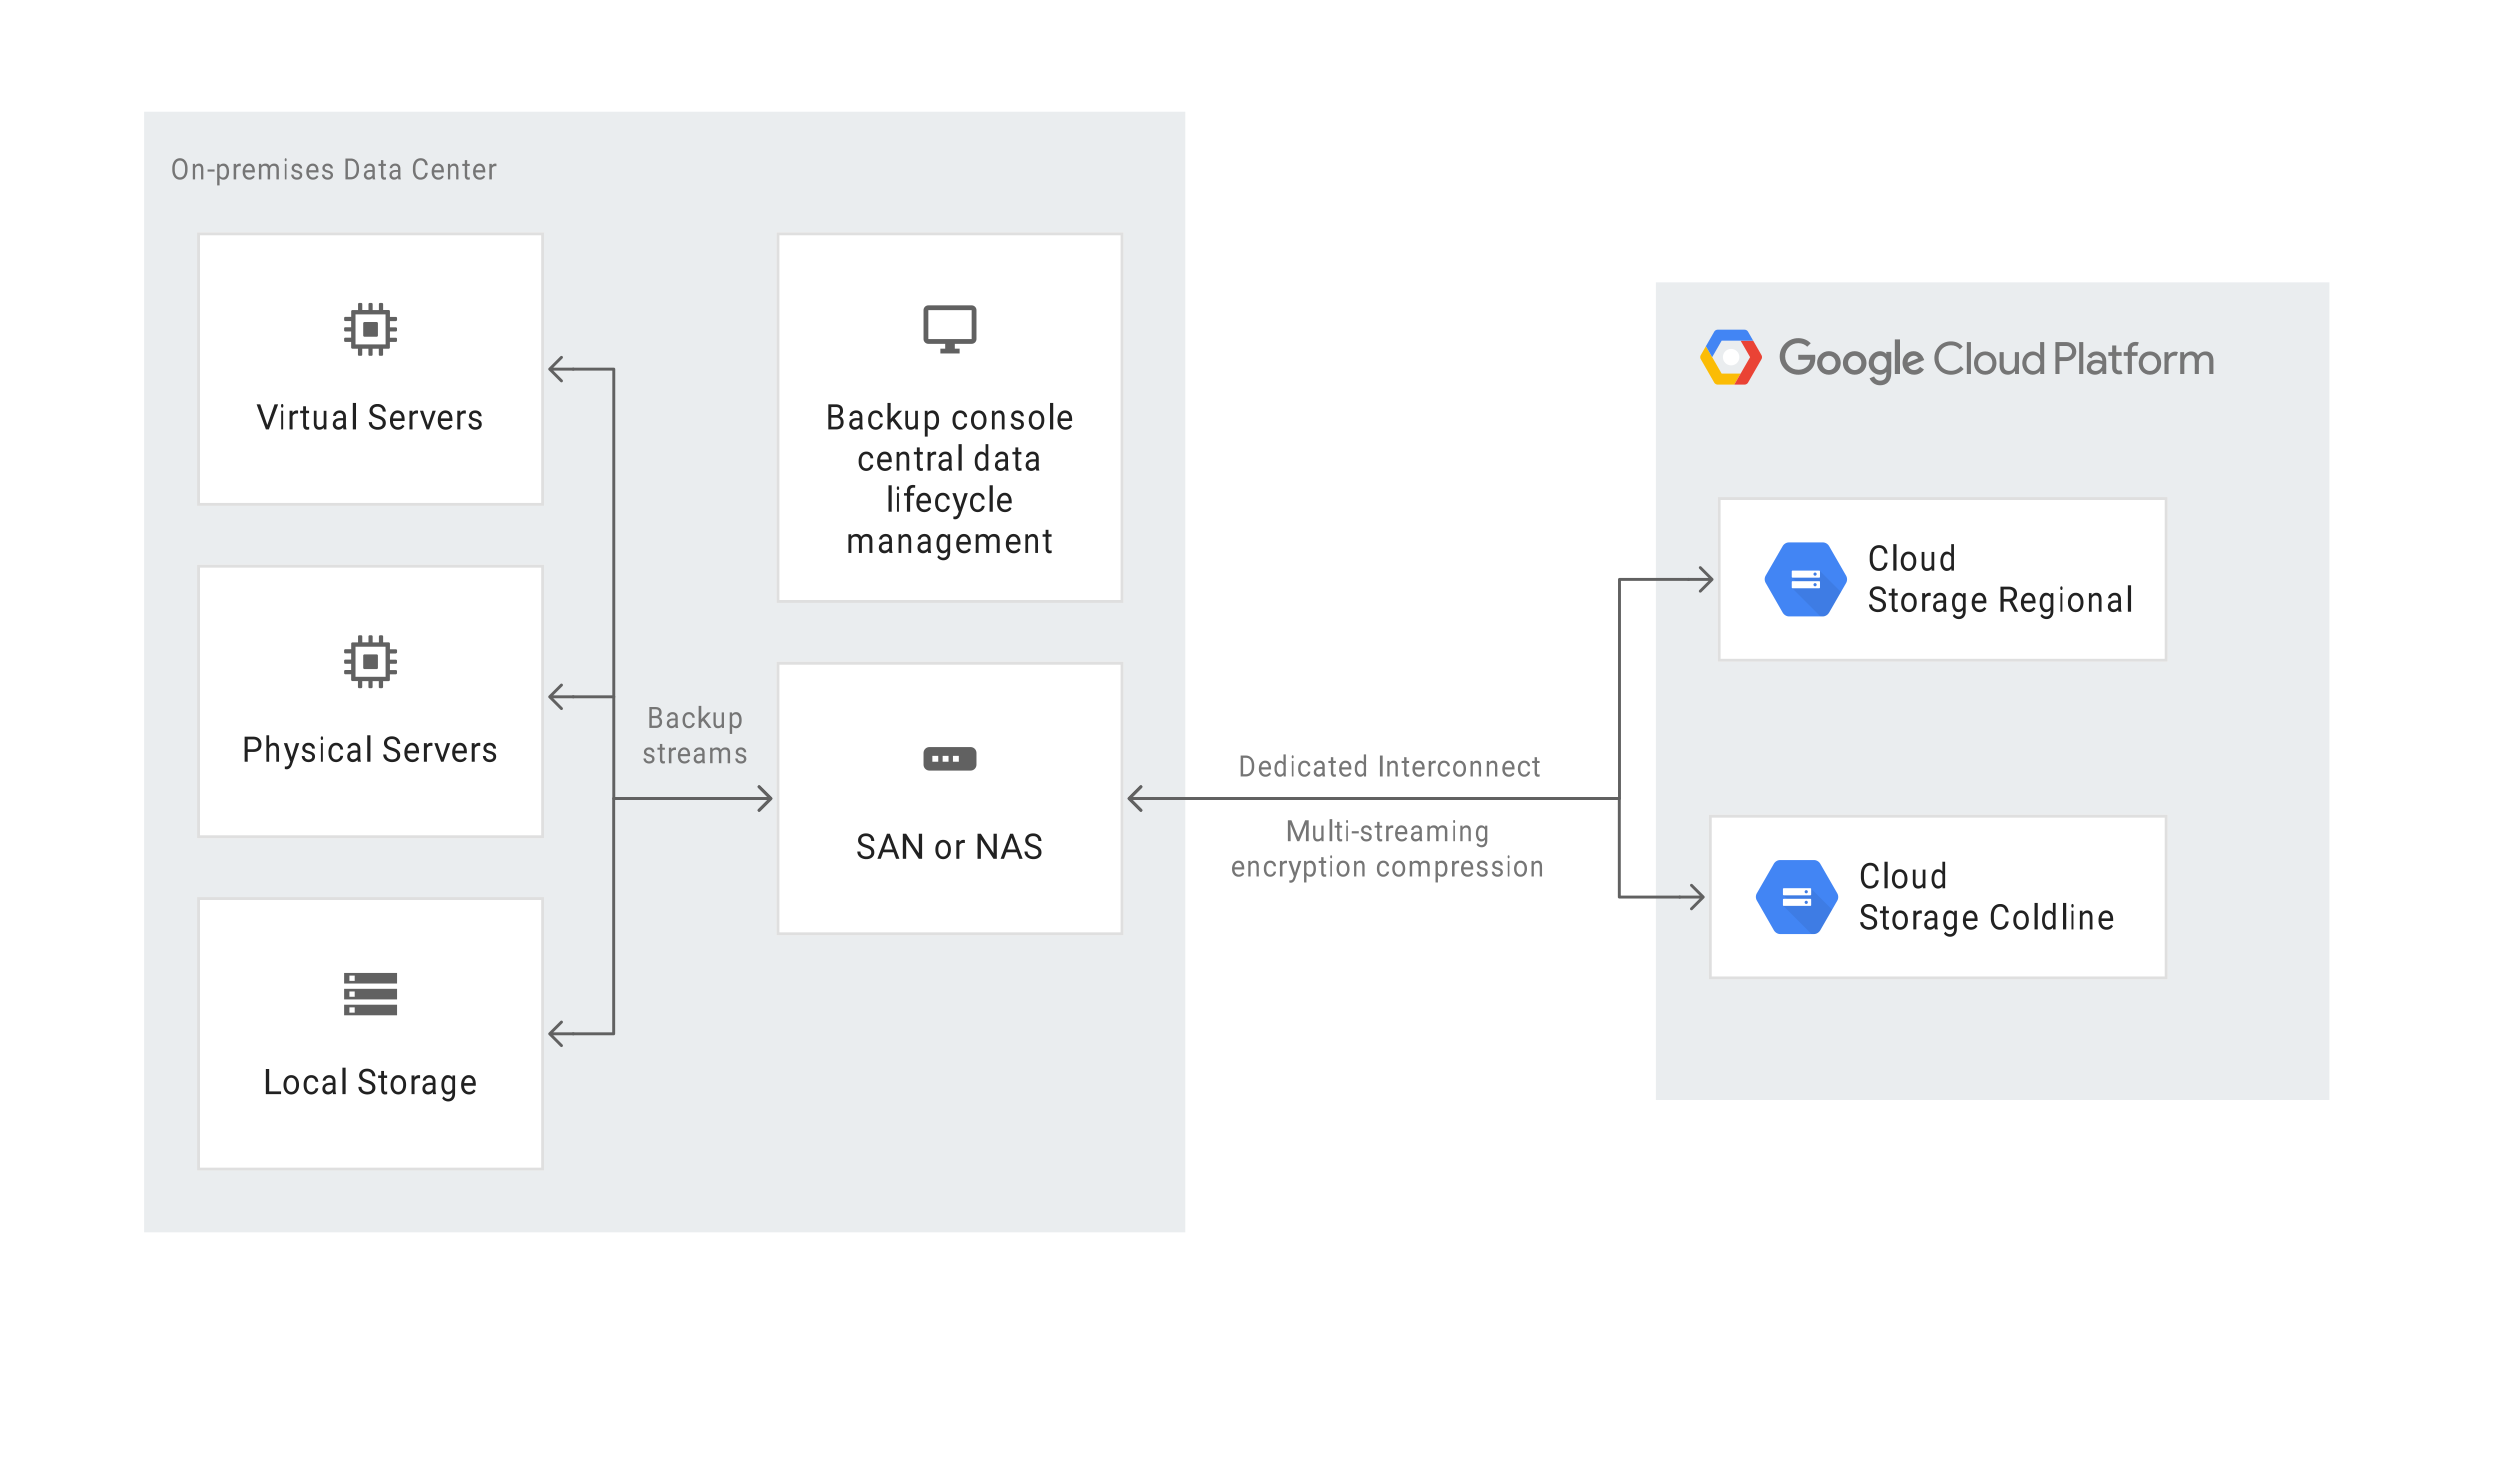<svg xmlns="http://www.w3.org/2000/svg" viewBox="0 0 850 500" width="850" height="500"><defs><clipPath id="a"><path d="M67 79h118v93H67z"/></clipPath><clipPath id="b"><path d="M67 192h118v93H67z"/></clipPath><clipPath id="c"><path d="M67 305h118v93H67z"/></clipPath><clipPath id="d"><path d="M264 225h118v93H264z"/></clipPath><clipPath id="e"><path d="M264 79h118v126H264z"/></clipPath><clipPath id="f"><path d="M584 169h153v56H584z"/></clipPath><clipPath id="g"><path d="M581 277h156v56H581z"/></clipPath><marker orient="auto" overflow="visible" id="h" stroke-miterlimit="10" viewBox="-1 -5 10 10" markerWidth="10" markerHeight="10" color="#616161"><path d="M8 0H0m4-4l4 4-4 4" fill="none" stroke="currentColor"/></marker><marker orient="auto" overflow="visible" id="i" stroke-miterlimit="10" viewBox="-9 -5 10 10" markerWidth="10" markerHeight="10" color="#616161"><path d="M-8 0h8m-4 4l-4-4 4-4" fill="none" stroke="currentColor"/></marker></defs><g fill="none"><title>generic partner gateway_slide21</title><title>Layer 1</title><title>zone internal - grey</title><path fill="#eaedef" d="M48 37h356v383H48z"/><path stroke="#fff" stroke-linecap="round" stroke-linejoin="round" stroke-width="2" d="M48 37h356v383H48z"/><path fill="#eaedef" d="M563 96h229v278H563z"/><title>Shape</title><path d="M591.808 127.03l-2.148 3.733h-5.625a1.4 1.4 0 0 1-1.215-.704l-4.55-7.933a1.401 1.401 0 0 1 0-1.392l1.732-3.018 2.137 3.713 3.222 5.6z" fill="#fbbc05"/><title>Shape</title><path d="M598.899 122.126l-4.55 7.934a1.4 1.4 0 0 1-1.215.704h-3.475l2.147-3.734 3.225-5.6-3.225-5.6h4.28l2.812 4.904c.249.43.25.961.001 1.392z" fill="#ea4335"/><title>Shape</title><path d="M596.087 115.83H585.36l-3.222 5.6-2.137-3.715 2.818-4.915a1.4 1.4 0 0 1 1.215-.704h9.1a1.4 1.4 0 0 1 1.215.704z" fill="#4285f4"/><title>Shape</title><title>Oval</title><circle cx="588.585" cy="121.429" r="2.801" fill="#fff"/><title>Fill-3</title><path d="M657.683 121.734c0-3.23 2.441-5.671 5.64-5.671 1.639 0 3.019.652 3.99 1.774l-.971.94c-.758-.94-1.775-1.38-3.018-1.38-2.29 0-4.216 1.668-4.216 4.337 0 2.67 1.926 4.337 4.216 4.337 1.365 0 2.517-.636 3.336-1.577l.97.97c-.955 1.138-2.486 1.942-4.306 1.942-3.2 0-5.641-2.442-5.641-5.672" fill="#757575"/><title>Fill-5</title><path fill="#757575" d="M668.722 116.306h1.395v10.858h-1.395z"/><title>Fill-7</title><path d="M677.41 123.448c0-1.698-1.182-2.684-2.426-2.684-1.243 0-2.426.986-2.426 2.684 0 1.699 1.183 2.684 2.426 2.684 1.244 0 2.427-.985 2.427-2.684m1.395 0c0 2.26-1.593 3.958-3.822 3.958s-3.821-1.699-3.821-3.958c0-2.26 1.592-3.958 3.821-3.958 2.23 0 3.822 1.699 3.822 3.958" fill="#757575"/><title>Fill-8</title><path d="M685.114 127.163v-1.03h-.06c-.41.681-1.336 1.273-2.351 1.273-1.911 0-2.837-1.29-2.837-3.124v-4.55h1.396v4.323c0 1.547.773 2.077 1.835 2.077 1.213 0 1.956-1.168 1.956-2.305v-4.094h1.395v7.43z" fill="#757575"/><title>Fill-9</title><path d="M693.696 123.448c0-1.698-1.122-2.684-2.366-2.684-1.243 0-2.365 1.016-2.365 2.684 0 1.668 1.122 2.684 2.365 2.684 1.244 0 2.366-.985 2.366-2.684m-6.127 0c0-2.275 1.653-3.958 3.534-3.958 1.183 0 2.108.591 2.532 1.274h.061l-.061-1.03v-3.428h1.395v10.857h-1.334v-1.031h-.061c-.424.682-1.35 1.274-2.532 1.274-1.88 0-3.534-1.683-3.534-3.958" fill="#757575"/><title>Fill-10</title><path d="M702.566 121.431c1.244 0 1.941-1.03 1.941-1.895 0-.864-.697-1.896-1.94-1.896h-2.336v3.791zm-3.73 5.732v-10.857h3.7c1.804 0 3.396 1.334 3.396 3.23 0 1.895-1.592 3.23-3.396 3.23h-2.305v4.397z" fill="#757575"/><title>Fill-11</title><path fill="#757575" d="M706.918 116.306h1.395v10.858h-1.395z"/><title>Fill-12</title><path d="M714.788 123.964s-.592-.485-1.775-.485c-1.47 0-2.047.788-2.047 1.47 0 .789.82 1.183 1.547 1.183 1.107 0 2.275-.956 2.275-2.168m-5.278.955c0-1.683 1.517-2.593 3.261-2.593 1 0 1.728.288 2.017.455v-.213c0-1.122-.895-1.804-1.942-1.804-.772 0-1.516.379-1.774 1.077l-1.273-.547c.258-.682 1.152-1.804 3.017-1.804 1.82 0 3.306 1.092 3.306 3.185v4.488h-1.334v-1.03h-.061c-.41.62-1.168 1.273-2.441 1.273-1.517 0-2.775-.94-2.775-2.487" fill="#757575"/><title>Fill-13</title><path d="M718.139 124.904v-3.898h-1.304v-1.273h1.304v-2.275h1.395v2.275h1.82v1.273h-1.82v3.792c0 .834.349 1.213 1 1.213.258 0 .44-.03.637-.122l.486 1.198c-.319.137-.652.197-1.122.197-1.563 0-2.396-.864-2.396-2.38" fill="#757575"/><title>Fill-14</title><path d="M727.206 116.442l-.485 1.198c-.182-.091-.379-.121-.637-.121-.698 0-1.243.409-1.243 1.274v.94h1.94v1.273h-1.94v6.157h-1.395v-6.157h-1.396v-1.273h1.396v-.986c0-1.516 1.076-2.502 2.638-2.502.47 0 .804.061 1.122.197" fill="#757575"/><title>Fill-15</title><path d="M733.408 123.448c0-1.698-1.183-2.684-2.426-2.684-1.244 0-2.426.986-2.426 2.684 0 1.699 1.182 2.684 2.426 2.684 1.244 0 2.426-.985 2.426-2.684m1.395 0c0 2.26-1.592 3.958-3.821 3.958-2.23 0-3.822-1.699-3.822-3.958 0-2.26 1.593-3.958 3.822-3.958s3.821 1.699 3.821 3.958" fill="#757575"/><title>Fill-16</title><path d="M735.925 127.163v-7.43h1.334v1.213h.061c.303-.849 1.38-1.395 2.153-1.395.455 0 .759.06 1.047.182l-.53 1.304c-.198-.076-.44-.106-.744-.106-.956 0-1.926.803-1.926 2.169v4.063z" fill="#757575"/><title>Fill-17</title><path d="M741.278 119.733h1.334v1.03h.06c.425-.712 1.411-1.273 2.29-1.273 1.198 0 1.972.546 2.35 1.425a3.023 3.023 0 0 1 2.594-1.425c1.82 0 2.654 1.29 2.654 3.124v4.55h-1.395v-4.337c0-1.547-.592-2.063-1.653-2.063-1.138 0-1.896 1.152-1.896 2.29v4.11h-1.395v-4.337c0-1.547-.591-2.063-1.653-2.063-1.137 0-1.896 1.152-1.896 2.29v4.11h-1.394z" fill="#757575"/><title>Fill-18</title><path d="M605.095 121.189c0-3.428 2.881-6.218 6.309-6.218 1.895 0 3.245.743 4.26 1.714l-1.197 1.198c-.728-.682-1.714-1.213-3.063-1.213-2.503 0-4.459 2.016-4.459 4.519 0 2.502 1.956 4.519 4.459 4.519 1.622 0 2.547-.652 3.138-1.244.486-.485.804-1.183.926-2.138h-4.064v-1.698h5.716c.061.303.091.667.091 1.061 0 1.274-.348 2.85-1.47 3.973-1.092 1.137-2.487 1.744-4.337 1.744-3.428 0-6.309-2.79-6.309-6.217" fill="#757575"/><title>Fill-19</title><path d="M621.832 125.829c-1.214 0-2.26-1.001-2.26-2.427 0-1.44 1.046-2.426 2.26-2.426 1.212 0 2.259.986 2.259 2.426 0 1.426-1.047 2.427-2.26 2.427m0-6.43c-2.214 0-4.018 1.683-4.018 4.003 0 2.305 1.804 4.004 4.019 4.004 2.213 0 4.018-1.699 4.018-4.004 0-2.32-1.805-4.003-4.018-4.003" fill="#757575"/><title>Fill-20</title><path d="M630.598 125.829c-1.213 0-2.26-1.001-2.26-2.427 0-1.44 1.047-2.426 2.26-2.426 1.213 0 2.26.986 2.26 2.426 0 1.426-1.047 2.427-2.26 2.427m0-6.43c-2.214 0-4.019 1.683-4.019 4.003 0 2.305 1.805 4.004 4.019 4.004 2.214 0 4.019-1.699 4.019-4.004 0-2.32-1.805-4.003-4.019-4.003" fill="#757575"/><title>Fill-21</title><path d="M639.341 125.829c-1.212 0-2.229-1.016-2.229-2.411 0-1.41 1.017-2.442 2.23-2.442 1.197 0 2.137 1.031 2.137 2.442 0 1.395-.94 2.41-2.138 2.41zm2.018-6.187v.652h-.062c-.394-.47-1.152-.895-2.107-.895-2.002 0-3.837 1.759-3.837 4.019 0 2.244 1.835 3.988 3.837 3.988.955 0 1.713-.425 2.107-.91h.062v.576c0 1.532-.82 2.35-2.139 2.35-1.077 0-1.744-.773-2.017-1.425l-1.532.637c.44 1.062 1.608 2.366 3.549 2.366 2.063 0 3.806-1.213 3.806-4.17v-7.188z" fill="#757575"/><title>Fill-22</title><path fill="#757575" d="M644.24 115.396h1.759v11.767h-1.759z"/><title>Fill-23</title><path d="M650.684 120.946c.698 0 1.29.349 1.486.85l-3.578 1.485c-.046-1.547 1.197-2.335 2.092-2.335m.137 4.883c-.895 0-1.532-.41-1.941-1.213l5.353-2.214-.182-.455c-.334-.895-1.35-2.548-3.427-2.548-2.063 0-3.776 1.623-3.776 4.003 0 2.245 1.698 4.004 3.973 4.004 1.835 0 2.896-1.122 3.336-1.774l-1.365-.91c-.455.667-1.077 1.107-1.971 1.107" fill="#757575"/><path fill="#fff" d="M67 79h118v93H67z"/><path stroke="#dfdfdf" stroke-linecap="round" stroke-linejoin="round" stroke-width="2" clip-path="url(#a)" d="M67 79h118v93H67z"/><path d="M128.053 109.491h-4.123a.434.434 0 0 0-.439.439v4.123c0 .245.193.438.439.438h4.123a.434.434 0 0 0 .438-.438v-4.123a.434.434 0 0 0-.438-.439" fill="#616161"/><path d="M134.596 109.158a.418.418 0 0 0 .404-.386v-.632a.39.39 0 0 0-.386-.386h-2.035v-1.912a.434.434 0 0 0-.439-.438h-1.877v-2a.408.408 0 0 0-.403-.404h-.649a.393.393 0 0 0-.386.404v2.017h-2.123v-2.017c-.018-.229-.176-.404-.404-.404h-.631c-.21.018-.386.175-.386.386v2.018h-2.106v-2c0-.229-.157-.404-.386-.404h-.666a.393.393 0 0 0-.386.404v2.017h-1.895a.434.434 0 0 0-.438.439v1.877h-2.018a.39.39 0 0 0-.386.386v.649c0 .21.175.386.386.386h2v2.105h-2a.39.39 0 0 0-.386.386v.65c0 .21.175.385.386.403h2v2.105h-2a.39.39 0 0 0-.386.386v.667c0 .21.175.386.386.386h2v1.877c0 .245.193.438.439.438h1.877v2.018c0 .21.158.403.386.403h.684a.39.39 0 0 0 .386-.386v-2.017h2.105v2.017a.39.39 0 0 0 .386.386h.65a.39.39 0 0 0 .385-.386v-2.017h2.105v2.017a.39.39 0 0 0 .386.386h.667c.21 0 .386-.175.404-.386v-2.017h1.877a.434.434 0 0 0 .438-.439v-1.877h2.018c.21 0 .403-.175.403-.403v-.649a.39.39 0 0 0-.386-.386h-2.017v-2.123h2c.21 0 .386-.176.403-.386v-.632a.393.393 0 0 0-.403-.386h-2v-2.105h2v-.035zm-3.49 7.947h-10.229v-10.21h10.21l.018 10.21z" fill="#616161"/><path fill="#fff" d="M67 192h118v93H67z"/><path stroke="#dfdfdf" stroke-linecap="round" stroke-linejoin="round" stroke-width="2" clip-path="url(#b)" d="M67 192h118v93H67z"/><path d="M128.053 222.491h-4.123a.434.434 0 0 0-.439.439v4.123c0 .245.193.438.439.438h4.123a.434.434 0 0 0 .438-.438v-4.123a.434.434 0 0 0-.438-.439" fill="#616161"/><path d="M134.596 222.158a.418.418 0 0 0 .404-.386v-.632a.39.39 0 0 0-.386-.386h-2.035v-1.912a.434.434 0 0 0-.439-.439h-1.877v-2a.408.408 0 0 0-.403-.403h-.649a.393.393 0 0 0-.386.404v2.017h-2.123v-2.017c-.018-.229-.176-.404-.404-.404h-.631c-.21.018-.386.175-.386.386v2.018h-2.106v-2c0-.229-.157-.404-.386-.404h-.666a.393.393 0 0 0-.386.404v2.017h-1.895a.434.434 0 0 0-.438.439v1.877h-2.018a.39.39 0 0 0-.386.386v.649c0 .21.175.386.386.386h2v2.105h-2a.39.39 0 0 0-.386.386v.65c0 .21.175.385.386.403h2v2.105h-2a.39.39 0 0 0-.386.386v.667c0 .21.175.386.386.386h2v1.877c0 .245.193.438.439.438h1.877v2.018c0 .21.158.403.386.403h.684a.39.39 0 0 0 .386-.386v-2.017h2.105v2.017a.39.39 0 0 0 .386.386h.65a.39.39 0 0 0 .385-.386v-2.017h2.105v2.017a.39.39 0 0 0 .386.386h.667c.21 0 .386-.175.404-.386v-2.017h1.877a.434.434 0 0 0 .438-.439v-1.877h2.018c.21 0 .403-.175.403-.403v-.649a.39.39 0 0 0-.386-.386h-2.017v-2.123h2c.21 0 .386-.176.403-.386v-.632a.393.393 0 0 0-.403-.386h-2v-2.105h2v-.035zm-3.49 7.947h-10.229v-10.21h10.21l.018 10.21z" fill="#616161"/><path fill="#fff" d="M67 305h118v93H67z"/><path stroke="#dfdfdf" stroke-linecap="round" stroke-linejoin="round" stroke-width="2" clip-path="url(#c)" d="M67 305h118v93H67z"/><path d="M117 341.6v3.6h18v-3.6zm3.6 2.7h-1.8v-1.8h1.8zm-3.6-13.5v3.6h18v-3.6zm3.6 2.7h-1.8v-1.8h1.8zm-3.6 2.7v3.6h18v-3.6zm3.6 2.7h-1.8v-1.8h1.8z" fill="#616161"/><path fill="#fff" d="M264 225h118v93H264z"/><path stroke="#dfdfdf" stroke-linecap="round" stroke-linejoin="round" stroke-width="2" clip-path="url(#d)" d="M264 225h118v93H264z"/><path d="M330 254h-14c-1.1 0-2 .9-2 2v4c0 1.1.9 2 2 2h14c1.1 0 2-.9 2-2v-4c0-1.1-.9-2-2-2zm-11 5h-2v-2h2zm3.5 0h-2v-2h2zm3.5 0h-2v-2h2z" fill="#616161"/><path fill="#fff" d="M264 79h118v126H264z"/><path stroke="#dfdfdf" stroke-linecap="round" stroke-linejoin="round" stroke-width="2" clip-path="url(#e)" d="M264 79h118v126H264z"/><path d="M330.364 103.818h-14.728c-.9 0-1.636.737-1.636 1.637v9.818c0 .9.736 1.636 1.636 1.636h5.728v1.636h-1.637v1.637h6.546v-1.637h-1.637v-1.636h5.728c.9 0 1.636-.736 1.636-1.636v-9.818c0-.9-.736-1.637-1.636-1.637zm0 11.455h-14.728v-9.818h14.728z" fill="#616161"/><path fill="#fff" d="M584 169h153v56H584z"/><path stroke="#dfdfdf" stroke-linecap="round" stroke-linejoin="round" stroke-width="2" clip-path="url(#f)" d="M584 169h153v56H584z"/><title>Fill-1</title><path d="M627.666 195.714l-5.754-10.006c-.461-.8-1.297-1.286-2.158-1.286h-11.508c-.922 0-1.727.54-2.158 1.285l-5.754 9.986a2.51 2.51 0 0 0 0 2.502l5.754 10.052c.46.798 1.297 1.331 2.158 1.331h11.508c.922 0 1.727-.581 2.158-1.326l5.754-10.006a2.566 2.566 0 0 0 0-2.532" fill="#4285f4"/><title>Fill-4</title><path d="M618.7 194.058l-7.913.727-1.533 1.529 1.303 1.304-1.29 2.29 9.669 9.67h.818c.922 0 1.727-.581 2.158-1.326l4.01-6.973z" fill="#000" fill-opacity=".07"/><title>Fill-6</title><path d="M617.124 195.74a.542.542 0 1 1 .543-.542c0 .3-.243.543-.543.543m1.404-1.744h-9.064a.266.266 0 0 0-.266.265l.001 1.874c0 .146.12.265.265.265h9.064c.146 0 .265-.12.265-.265v-1.874a.266.266 0 0 0-.265-.265" fill="#fff"/><title>Fill-8</title><path d="M617.124 199.343a.541.541 0 1 1-.001-1.085.541.541 0 0 1 .001 1.085m1.404-1.744h-9.064a.266.266 0 0 0-.266.266l.001 1.873c0 .146.12.265.265.265h9.064c.146 0 .265-.12.265-.265v-1.874a.266.266 0 0 0-.265-.266M581 277h156v56H581z" fill="#fff"/><path stroke="#dfdfdf" stroke-linecap="round" stroke-linejoin="round" stroke-width="2" clip-path="url(#g)" d="M581 277h156v56H581z"/><title>Fill-1</title><path d="M624.666 303.714l-5.754-10.006c-.461-.8-1.297-1.286-2.158-1.286h-11.508c-.922 0-1.727.54-2.158 1.285l-5.754 9.986a2.51 2.51 0 0 0 0 2.502l5.754 10.052c.46.798 1.297 1.331 2.158 1.331h11.508c.922 0 1.727-.581 2.158-1.326l5.754-10.006a2.566 2.566 0 0 0 0-2.532" fill="#4285f4"/><title>Fill-4</title><path d="M615.7 302.058l-7.913.727-1.533 1.529 1.303 1.304-1.29 2.29 9.669 9.67h.818c.922 0 1.727-.581 2.158-1.326l4.01-6.973z" fill="#000" fill-opacity=".07"/><title>Fill-6</title><path d="M614.124 303.74a.542.542 0 1 1 .543-.542c0 .3-.243.543-.543.543m1.404-1.744h-9.064a.266.266 0 0 0-.266.265l.001 1.874c0 .146.12.265.265.265h9.064c.146 0 .265-.12.265-.265v-1.874a.266.266 0 0 0-.265-.265" fill="#fff"/><title>Fill-8</title><path d="M614.124 307.343a.541.541 0 1 1-.001-1.085.541.541 0 0 1 .001 1.085m1.404-1.745l-9.064.001a.266.266 0 0 0-.266.266l.001 1.873c0 .146.12.265.265.265h9.064c.146 0 .265-.12.265-.265v-1.874a.266.266 0 0 0-.265-.265" fill="#fff"/><title>path double arrow - grey primary</title><path d="M194.9 351.5h13.751v-80H254.1" marker-end="url(#h)" marker-start="url(#i)" stroke="#616161" stroke-linecap="round" stroke-linejoin="round"/><title>path double arrow - grey primary</title><path d="M194.9 125.5h13.787v146H254.1" marker-end="url(#h)" marker-start="url(#i)" stroke="#616161" stroke-linecap="round" stroke-linejoin="round"/><title>path double arrow - grey primary</title><path d="M391.9 271.5h158.723V197H574.1" marker-end="url(#h)" marker-start="url(#i)" stroke="#616161" stroke-linecap="round" stroke-linejoin="round"/><g><title>path double arrow - grey primary</title><path d="M391.9 271.5h158.667V305H571.1" marker-end="url(#h)" marker-start="url(#i)" stroke="#616161" stroke-linecap="round" stroke-linejoin="round"/></g><g><title>path arrow - grey primary</title><path d="M208.687 236.916H194.9" marker-end="url(#h)" stroke="#616161" stroke-linecap="round" stroke-linejoin="round"/></g><g><title>Backup streams</title><path d="M220.78 247.5v-7.11h2.082c.692 0 1.212.16 1.56.48.349.318.523.79.523 1.415 0 .332-.085.626-.254.882-.169.255-.4.453-.691.593.344.107.616.311.816.613.2.3.3.66.3 1.076 0 .638-.186 1.14-.556 1.504-.37.365-.894.547-1.57.547zm.84-3.325v2.558h1.387c.39 0 .699-.113.925-.339.226-.226.34-.538.34-.935 0-.856-.418-1.284-1.252-1.284zm0-.752h1.269c.367 0 .661-.103.881-.308.22-.205.33-.483.33-.835 0-.39-.102-.674-.306-.852-.204-.177-.515-.266-.932-.266h-1.242zm8.125 4.077c-.046-.104-.084-.29-.113-.557-.373.437-.818.655-1.336.655-.463 0-.842-.148-1.139-.442-.296-.295-.445-.668-.445-1.12 0-.551.186-.978.558-1.283.372-.304.894-.456 1.568-.456h.781v-.415c0-.316-.084-.567-.251-.755-.168-.187-.415-.28-.742-.28-.287 0-.527.081-.72.244a.746.746 0 0 0-.291.59h-.807c0-.263.083-.518.25-.764.166-.245.391-.44.676-.583.285-.143.598-.215.94-.215.54 0 .964.152 1.27.457.307.304.466.723.478 1.257v2.432c0 .485.055.87.165 1.157v.078zm-1.332-.688c.252 0 .49-.074.716-.22.226-.147.39-.337.49-.572v-1.083h-.629c-.983 0-1.475.323-1.475.971 0 .283.084.505.252.664a.9.9 0 0 0 .646.24zm5.847.048c.299 0 .561-.097.785-.293.224-.195.349-.44.373-.732h.795a1.72 1.72 0 0 1-.29.864 1.96 1.96 0 0 1-.717.655 1.95 1.95 0 0 1-.947.244c-.67 0-1.202-.24-1.597-.72s-.593-1.137-.593-1.97v-.152c0-.514.088-.972.263-1.372.176-.4.428-.711.757-.933.329-.221.717-.332 1.166-.332.55 0 1.009.178 1.374.532.365.355.56.816.584 1.382h-.795a1.286 1.286 0 0 0-.361-.842 1.082 1.082 0 0 0-.802-.33c-.428 0-.759.166-.993.496-.235.33-.352.808-.352 1.433v.17c0 .61.116 1.078.35 1.407.233.329.566.493 1 .493zm4.752-1.806l-.566.59v1.856h-.904V240h.904v4.536l.483-.58 1.646-1.74h1.098l-2.055 2.208 2.295 3.076h-1.06zm6.39 1.924c-.302.413-.745.62-1.328.62-.484 0-.851-.164-1.104-.491-.253-.327-.38-.811-.384-1.453v-3.437h.775v3.413c0 .8.28 1.201.838 1.201.593 0 .986-.257 1.182-.771v-3.843h.775v5.283h-.737zm6.759-2.061c0 .804-.166 1.452-.5 1.943-.333.492-.784.738-1.353.738-.58 0-1.038-.204-1.371-.61v2.543h-.818v-7.314h.747l.04.586c.333-.456.796-.684 1.389-.684.575 0 1.03.24 1.364.718.335.478.502 1.144.502 1.997zm-.818-.103c0-.595-.115-1.066-.345-1.41-.23-.346-.545-.518-.946-.518-.496 0-.867.242-1.115.727v2.525c.245.481.62.722 1.123.722.393 0 .704-.171.936-.515.231-.343.347-.853.347-1.53zm-29.616 13.285c0-.245-.082-.434-.247-.57-.164-.134-.451-.25-.86-.348-.41-.098-.734-.215-.975-.352-.24-.137-.418-.3-.533-.488a1.27 1.27 0 0 1-.172-.674c0-.433.163-.8.491-1.099.328-.3.747-.449 1.256-.449.536 0 .971.155 1.305.464.333.31.5.705.5 1.187h-.813a.854.854 0 0 0-.282-.64.988.988 0 0 0-.71-.269c-.294 0-.524.072-.69.215a.706.706 0 0 0-.25.562c0 .218.078.382.232.493.155.11.434.216.837.317.404.101.73.222.981.362.25.14.436.308.557.505.121.197.182.437.182.72 0 .472-.17.85-.507 1.135-.338.285-.776.428-1.315.428a2.16 2.16 0 0 1-1.005-.225 1.69 1.69 0 0 1-.931-1.499h.808c.015.303.123.543.326.72.202.178.47.266.802.266.305 0 .55-.069.736-.207a.658.658 0 0 0 .277-.554zm3.452-5.161v1.279h.88v.698h-.88v3.276c0 .212.039.37.117.476.079.106.212.16.401.16.093 0 .221-.02.384-.06v.733a2.103 2.103 0 0 1-.619.098c-.36 0-.632-.122-.815-.367-.183-.244-.274-.59-.274-1.04v-3.276h-.859v-.698h.859v-1.28zm4.657 2.089a2.425 2.425 0 0 0-.42-.034c-.561 0-.941.252-1.141.757v3.75h-.855v-5.283h.832l.013.61c.28-.472.678-.708 1.192-.708.166 0 .292.023.379.069zm2.887 4.571c-.663 0-1.202-.236-1.618-.706-.415-.47-.623-1.1-.623-1.887v-.166c0-.524.093-.992.278-1.404.185-.412.444-.734.777-.967a1.85 1.85 0 0 1 1.082-.349c.636 0 1.13.226 1.482.679.353.452.529 1.1.529 1.943v.376h-3.312c.012.521.153.942.422 1.262.27.321.613.481 1.028.481.296 0 .546-.065.75-.195.205-.13.385-.303.538-.518l.51.43c-.409.68-1.023 1.02-1.843 1.02zm-.104-4.737c-.337 0-.62.133-.85.398-.228.266-.37.637-.424 1.116h2.449v-.068c-.024-.46-.139-.815-.343-1.067-.205-.253-.482-.379-.832-.379zm6.271 4.639c-.046-.104-.083-.29-.112-.557-.373.437-.819.655-1.336.655-.463 0-.843-.148-1.14-.442-.296-.295-.444-.668-.444-1.12 0-.551.186-.978.557-1.283.372-.304.895-.456 1.569-.456h.78v-.415c0-.316-.083-.567-.25-.755-.169-.187-.416-.28-.743-.28a1.08 1.08 0 0 0-.72.244.746.746 0 0 0-.29.59h-.808c0-.263.084-.518.25-.764.166-.245.392-.44.677-.583.285-.143.598-.215.939-.215.54 0 .965.152 1.271.457.307.304.466.723.477 1.257v2.432c0 .485.055.87.165 1.157v.078zm-1.331-.688a1.3 1.3 0 0 0 .716-.22 1.28 1.28 0 0 0 .49-.571v-1.084h-.63c-.983 0-1.474.323-1.474.971 0 .283.083.505.251.664a.9.9 0 0 0 .647.24zm4.668-4.595l.022.586c.355-.456.833-.684 1.436-.684.677 0 1.137.283 1.382.85a1.9 1.9 0 0 1 .628-.615c.258-.157.563-.235.915-.235 1.062 0 1.601.614 1.62 1.841v3.54h-.828v-3.486c0-.378-.08-.66-.237-.847-.158-.188-.424-.281-.796-.281-.308 0-.563.1-.765.3-.203.2-.32.47-.354.808v3.506h-.832v-3.462c0-.768-.344-1.152-1.033-1.152-.543 0-.914.252-1.114.757v3.857h-.827v-5.283zm10.716 3.882c0-.245-.082-.434-.247-.57-.164-.134-.451-.25-.86-.348-.41-.098-.735-.215-.975-.352-.24-.137-.418-.3-.533-.488a1.27 1.27 0 0 1-.173-.674c0-.433.164-.8.492-1.099.328-.3.746-.449 1.256-.449.536 0 .971.155 1.305.464.333.31.5.705.5 1.187h-.813a.854.854 0 0 0-.282-.64.988.988 0 0 0-.71-.269c-.294 0-.524.072-.69.215a.706.706 0 0 0-.25.562c0 .218.078.382.232.493.155.11.434.216.837.317.404.101.73.222.981.362.25.14.436.308.557.505.121.197.182.437.182.72 0 .472-.17.85-.507 1.135-.338.285-.777.428-1.316.428-.378 0-.713-.075-1.005-.225a1.69 1.69 0 0 1-.93-1.499h.808c.015.303.123.543.326.72.202.178.47.266.801.266.306 0 .552-.069.737-.207a.658.658 0 0 0 .277-.554z" fill="#757575"/></g><g><title>Multi-streaming encryption compression</title><path d="M439.09 278.89l2.324 5.801 2.324-5.8h1.216V286h-.937v-2.769l.087-2.988-2.333 5.757h-.718l-2.33-5.742.093 2.973V286h-.937v-7.11zm10.174 6.588c-.302.413-.745.62-1.329.62-.483 0-.85-.164-1.103-.491-.253-.327-.381-.811-.384-1.453v-3.437h.775v3.413c0 .8.28 1.201.838 1.201.592 0 .986-.257 1.182-.771v-3.843h.775V286h-.738zm2.795-6.978h.903v7.5h-.903zm3.373.938v1.279h.88v.698h-.88v3.276c0 .212.04.37.118.476.078.106.212.16.4.16.094 0 .221-.02.384-.06V286a2.103 2.103 0 0 1-.619.098c-.36 0-.631-.122-.814-.367-.184-.244-.275-.59-.275-1.04v-3.276h-.858v-.698h.858v-1.28zM458.28 286h-.556v-5.283h.555zm-.601-6.685c0-.146.027-.27.082-.37a.264.264 0 0 1 .245-.152c.108 0 .19.05.246.151a.756.756 0 0 1 .085.371.727.727 0 0 1-.085.367.268.268 0 0 1-.246.146.265.265 0 0 1-.245-.146.737.737 0 0 1-.082-.367zm1.919 3.296h2.383v.737h-2.383zm5.992 1.988c0-.245-.083-.434-.248-.57-.164-.134-.451-.25-.86-.348-.41-.098-.735-.215-.975-.352-.24-.137-.418-.3-.533-.488a1.27 1.27 0 0 1-.173-.674c0-.433.164-.8.492-1.099.328-.3.746-.449 1.256-.449.536 0 .971.155 1.305.464.333.31.5.705.5 1.187h-.813a.854.854 0 0 0-.282-.64.988.988 0 0 0-.71-.269c-.294 0-.524.072-.69.215a.706.706 0 0 0-.25.562c0 .218.078.382.232.493.155.11.434.216.837.317.404.101.73.222.981.362.25.14.436.308.557.505.121.197.182.437.182.72 0 .472-.17.85-.507 1.135-.338.285-.777.428-1.316.428-.378 0-.713-.075-1.005-.225a1.69 1.69 0 0 1-.93-1.499h.808c.015.303.123.543.326.72.202.178.47.266.801.266.306 0 .552-.069.737-.207a.658.658 0 0 0 .277-.554zm3.45-5.161v1.279h.88v.698h-.88v3.276c0 .212.04.37.118.476.079.106.212.16.401.16.093 0 .22-.02.384-.06V286a2.104 2.104 0 0 1-.62.098c-.36 0-.631-.122-.814-.367-.183-.244-.275-.59-.275-1.04v-3.276h-.858v-.698h.858v-1.28zm4.657 2.089a2.425 2.425 0 0 0-.42-.034c-.56 0-.94.252-1.14.757V286h-.855v-5.283h.831l.014.61c.28-.472.678-.708 1.192-.708.166 0 .292.023.378.068zm2.888 4.571c-.663 0-1.202-.236-1.618-.706-.415-.47-.623-1.1-.623-1.887v-.166c0-.524.092-.992.278-1.404.185-.412.444-.734.777-.967a1.85 1.85 0 0 1 1.082-.349c.636 0 1.13.226 1.482.679.353.452.529 1.1.529 1.943v.376h-3.312c.012.521.153.942.422 1.262.27.321.612.481 1.028.481.295 0 .545-.065.75-.195.205-.13.384-.303.538-.518l.51.43c-.41.68-1.024 1.02-1.843 1.02zm-.104-4.737c-.337 0-.62.133-.85.398-.228.266-.37.637-.424 1.116h2.449v-.068c-.024-.46-.139-.815-.344-1.067-.204-.253-.482-.379-.831-.379zm6.271 4.639c-.046-.104-.083-.29-.112-.557-.373.437-.819.655-1.337.655-.462 0-.842-.148-1.139-.442-.296-.295-.444-.668-.444-1.12 0-.551.186-.978.557-1.283.372-.304.895-.456 1.569-.456h.78v-.415c0-.316-.083-.567-.251-.755-.168-.187-.415-.28-.742-.28a1.08 1.08 0 0 0-.72.244.746.746 0 0 0-.29.59h-.808c0-.263.083-.518.25-.764a1.75 1.75 0 0 1 .676-.583c.285-.143.599-.215.94-.215.54 0 .964.152 1.271.457.307.304.466.723.477 1.257v2.432c0 .485.055.87.165 1.157V286zm-1.332-.688c.252 0 .49-.074.716-.22.226-.147.39-.337.49-.571v-1.084h-.628c-.984 0-1.476.323-1.476.971 0 .283.084.505.252.664a.9.9 0 0 0 .647.24zm4.668-4.595l.023.586c.355-.456.833-.684 1.436-.684.677 0 1.137.283 1.382.85a1.9 1.9 0 0 1 .628-.615c.258-.157.563-.235.915-.235 1.062 0 1.601.614 1.62 1.841V286h-.828v-3.486c0-.378-.08-.66-.237-.848-.158-.187-.424-.28-.797-.28-.307 0-.562.1-.764.3-.203.2-.321.47-.354.808V286h-.832v-3.462c0-.768-.344-1.152-1.033-1.152-.543 0-.914.252-1.114.757V286h-.827v-5.283zM494.68 286h-.555v-5.283h.556zm-.6-6.685a.76.76 0 0 1 .083-.37.264.264 0 0 1 .245-.152c.108 0 .19.05.246.151a.756.756 0 0 1 .084.371.727.727 0 0 1-.084.367.268.268 0 0 1-.246.146.265.265 0 0 1-.245-.146.737.737 0 0 1-.083-.367zm3.156 1.402l.026.664c.347-.508.8-.762 1.36-.762.96 0 1.443.63 1.452 1.89V286h-.777v-3.496c-.002-.381-.077-.663-.224-.845-.147-.182-.376-.273-.686-.273-.252 0-.473.078-.664.234-.19.156-.338.361-.445.615V286h-.776v-5.283zm4.569 2.597c0-.823.165-1.478.496-1.965.33-.487.768-.73 1.313-.73.56 0 .996.228 1.31.684l.038-.586h.716v5.156c0 .684-.175 1.222-.527 1.616-.352.394-.825.591-1.418.591a2.1 2.1 0 0 1-.97-.244 1.74 1.74 0 0 1-.725-.669l.407-.542c.336.479.747.718 1.233.718.381 0 .679-.124.892-.371.214-.248.32-.596.32-1.045v-.454c-.313.416-.742.625-1.284.625-.537 0-.971-.25-1.303-.747-.332-.498-.498-1.177-.498-2.037zm.788.103c0 .596.106 1.064.318 1.404.212.34.508.51.89.51.494 0 .857-.259 1.09-.776v-2.412c-.241-.505-.601-.757-1.082-.757-.381 0-.68.17-.894.512-.215.342-.322.848-.322 1.519zm-81.455 14.681c-.663 0-1.202-.236-1.617-.706-.416-.47-.624-1.1-.624-1.887v-.166c0-.524.093-.992.278-1.404.185-.412.444-.734.777-.967a1.85 1.85 0 0 1 1.082-.349c.636 0 1.13.226 1.482.679.353.452.529 1.1.529 1.943v.376h-3.312c.012.521.153.942.422 1.262.27.321.613.481 1.028.481.296 0 .546-.065.75-.195.205-.13.385-.303.538-.518l.51.43c-.409.68-1.023 1.02-1.843 1.02zm-.104-4.737c-.337 0-.62.133-.85.398-.228.266-.37.637-.424 1.116h2.45v-.068c-.025-.46-.14-.815-.344-1.067-.205-.253-.482-.379-.832-.379zm4.125-.644l.025.664c.347-.508.8-.762 1.36-.762.96 0 1.444.63 1.452 1.89V298h-.776v-3.496c-.003-.381-.078-.663-.225-.845-.147-.182-.375-.273-.686-.273-.252 0-.473.078-.663.234-.19.156-.339.361-.445.615V298h-.777v-5.283zm6.739 4.643c.3 0 .562-.097.786-.293.224-.195.348-.44.372-.732h.796c-.015.303-.112.59-.291.864a1.96 1.96 0 0 1-.716.654 1.95 1.95 0 0 1-.947.245c-.67 0-1.202-.24-1.598-.72-.395-.48-.593-1.137-.593-1.97v-.152c0-.514.088-.972.264-1.372.176-.4.428-.711.757-.933.328-.221.717-.332 1.165-.332.552 0 1.01.178 1.375.532.365.355.56.816.584 1.382h-.796a1.286 1.286 0 0 0-.36-.842 1.082 1.082 0 0 0-.803-.33c-.427 0-.758.166-.993.496-.234.33-.352.808-.352 1.433v.17c0 .61.117 1.078.35 1.407.233.329.567.493 1 .493zm5.693-3.833a2.425 2.425 0 0 0-.42-.034c-.56 0-.94.252-1.14.757V298h-.855v-5.283h.832l.013.61c.28-.472.678-.708 1.192-.708.166 0 .292.023.378.068zm2.725 3.15l1.198-3.96h.94l-2.067 6.098c-.32.88-.829 1.319-1.526 1.319l-.166-.015-.329-.063v-.733l.238.02c.298 0 .53-.062.697-.186.166-.123.303-.35.41-.678l.196-.538-1.835-5.224h.96zm7.106-1.26c0 .804-.167 1.452-.5 1.943-.333.492-.784.738-1.353.738-.581 0-1.038-.204-1.371-.61v2.543h-.819v-7.314h.748l.04.586c.333-.456.796-.684 1.389-.684.575 0 1.03.24 1.364.718.335.478.502 1.144.502 1.997zm-.818-.103c0-.595-.115-1.066-.345-1.41-.23-.346-.546-.518-.947-.518-.495 0-.867.242-1.114.727v2.525c.244.481.619.722 1.123.722.392 0 .704-.171.936-.515.231-.343.347-.853.347-1.53zm3.411-3.876v1.279h.88v.698h-.88v3.276c0 .212.039.37.117.476.079.106.212.16.401.16.093 0 .221-.02.384-.06V298a2.104 2.104 0 0 1-.62.098c-.36 0-.63-.122-.814-.367-.183-.244-.274-.59-.274-1.04v-3.276h-.859v-.698h.859v-1.28zm2.847 6.562h-.556v-5.283h.556zm-.6-6.685c0-.146.027-.27.082-.37a.264.264 0 0 1 .245-.152c.108 0 .19.05.246.151a.756.756 0 0 1 .084.371.727.727 0 0 1-.084.367.268.268 0 0 1-.246.146.265.265 0 0 1-.245-.146.737.737 0 0 1-.083-.367zm2.182 3.995c0-.518.093-.983.279-1.397.186-.413.445-.732.777-.957a1.98 1.98 0 0 1 1.137-.337c.657 0 1.19.25 1.596.747.406.498.61 1.16.61 1.988v.063c0 .514-.09.976-.27 1.384a2.19 2.19 0 0 1-.773.955c-.335.228-.72.342-1.155.342-.655 0-1.185-.25-1.592-.747-.406-.498-.61-1.158-.61-1.978zm.83.107c0 .586.125 1.056.373 1.411.249.355.582.532.998.532.42 0 .754-.18 1-.54.248-.359.371-.863.371-1.51 0-.58-.125-1.05-.377-1.41-.252-.359-.586-.539-1.002-.539-.408 0-.737.178-.987.533-.25.354-.376.862-.376 1.523zm5.846-2.7l.026.664c.347-.508.8-.762 1.36-.762.96 0 1.444.63 1.452 1.89V298h-.776v-3.496c-.003-.381-.078-.663-.225-.845-.147-.182-.376-.273-.686-.273-.252 0-.473.078-.663.234-.19.156-.339.361-.445.615V298h-.777v-5.283zm9.215 4.643c.3 0 .562-.097.786-.293a1.05 1.05 0 0 0 .373-.732h.795a1.72 1.72 0 0 1-.29.864 1.96 1.96 0 0 1-.716.654 1.95 1.95 0 0 1-.948.245c-.67 0-1.202-.24-1.597-.72s-.593-1.137-.593-1.97v-.152c0-.514.088-.972.264-1.372.175-.4.427-.711.756-.933.329-.221.717-.332 1.166-.332.551 0 1.01.178 1.374.532.365.355.56.816.584 1.382h-.795a1.286 1.286 0 0 0-.361-.842 1.082 1.082 0 0 0-.802-.33c-.427 0-.758.166-.993.496-.235.33-.352.808-.352 1.433v.17c0 .61.116 1.078.35 1.407.233.329.566.493 1 .493zm3.04-2.05c0-.518.093-.983.279-1.397.186-.413.445-.732.777-.957a1.98 1.98 0 0 1 1.136-.337c.658 0 1.19.25 1.597.747.406.498.61 1.16.61 1.988v.063c0 .514-.09.976-.27 1.384a2.199 2.199 0 0 1-.774.955 2 2 0 0 1-1.154.342c-.655 0-1.186-.25-1.592-.747-.406-.498-.61-1.158-.61-1.978zm.83.107c0 .586.124 1.056.373 1.411s.581.532.998.532c.42 0 .753-.18 1-.54.248-.359.371-.863.371-1.51 0-.58-.126-1.05-.377-1.41-.252-.359-.586-.539-1.003-.539-.408 0-.737.178-.987.533-.25.354-.375.862-.375 1.523zm5.89-2.7l.022.586c.355-.456.834-.684 1.436-.684.677 0 1.138.283 1.382.85a1.9 1.9 0 0 1 .629-.615 1.72 1.72 0 0 1 .914-.235c1.062 0 1.602.614 1.62 1.841V298h-.828v-3.486c0-.378-.079-.66-.237-.848-.158-.187-.423-.28-.796-.28-.307 0-.562.1-.765.3-.203.2-.32.47-.353.808V298h-.832v-3.462c0-.768-.345-1.152-1.034-1.152-.542 0-.914.252-1.113.757V298h-.828v-5.283zm12.029 2.7c0 .804-.166 1.452-.5 1.943-.333.492-.784.738-1.353.738-.58 0-1.038-.204-1.371-.61v2.543h-.818v-7.314h.747l.04.586c.333-.456.796-.684 1.389-.684.575 0 1.03.24 1.364.718.335.478.502 1.144.502 1.997zm-.818-.103c0-.595-.115-1.066-.345-1.41-.23-.346-.546-.518-.947-.518-.495 0-.867.242-1.114.727v2.525c.245.481.619.722 1.123.722.392 0 .704-.171.936-.515.231-.343.347-.853.347-1.53zm4.801-1.787a2.425 2.425 0 0 0-.42-.034c-.56 0-.94.252-1.14.757V298h-.855v-5.283h.831l.014.61c.28-.472.677-.708 1.191-.708.167 0 .293.023.38.068zm2.888 4.571c-.663 0-1.202-.236-1.618-.706-.416-.47-.624-1.1-.624-1.887v-.166c0-.524.093-.992.278-1.404a2.31 2.31 0 0 1 .777-.967 1.85 1.85 0 0 1 1.083-.349c.635 0 1.13.226 1.482.679.352.452.528 1.1.528 1.943v.376h-3.312c.012.521.153.942.423 1.262.27.321.612.481 1.028.481.295 0 .545-.065.75-.195.205-.13.384-.303.538-.518l.51.43c-.41.68-1.024 1.02-1.843 1.02zm-.104-4.737c-.338 0-.62.133-.85.398-.229.266-.37.637-.425 1.116h2.45v-.068c-.025-.46-.139-.815-.344-1.067-.205-.253-.482-.379-.831-.379zm6.119 3.238c0-.245-.082-.434-.246-.57-.165-.134-.452-.25-.861-.348-.41-.098-.734-.215-.975-.352-.24-.137-.418-.3-.533-.488a1.27 1.27 0 0 1-.172-.674c0-.433.164-.8.491-1.099.328-.3.747-.449 1.257-.449.536 0 .97.155 1.304.464.333.31.5.705.5 1.187h-.813a.854.854 0 0 0-.281-.64.988.988 0 0 0-.71-.269c-.295 0-.525.072-.69.215a.706.706 0 0 0-.25.562c0 .218.077.382.232.493.154.11.433.216.836.317.404.101.73.222.981.362.251.14.437.308.558.505.12.197.18.437.18.72 0 .472-.168.85-.506 1.135-.338.285-.776.428-1.315.428-.379 0-.714-.075-1.005-.225a1.69 1.69 0 0 1-.684-.627 1.638 1.638 0 0 1-.247-.872h.808c.015.303.123.543.326.72.202.178.47.266.802.266.306 0 .551-.069.736-.207a.658.658 0 0 0 .278-.554zm5.157 0c0-.245-.082-.434-.247-.57-.165-.134-.452-.25-.86-.348-.41-.098-.735-.215-.975-.352-.24-.137-.418-.3-.533-.488a1.27 1.27 0 0 1-.173-.674c0-.433.164-.8.492-1.099.327-.3.746-.449 1.256-.449.536 0 .97.155 1.304.464.334.31.5.705.5 1.187h-.812a.853.853 0 0 0-.282-.64.988.988 0 0 0-.71-.269c-.294 0-.525.072-.69.215a.706.706 0 0 0-.25.562c0 .218.078.382.232.493.154.11.433.216.837.317.403.101.73.222.98.362.251.14.437.308.558.505.12.197.181.437.181.72 0 .472-.169.85-.507 1.135-.338.285-.776.428-1.315.428-.379 0-.714-.075-1.005-.225a1.69 1.69 0 0 1-.93-1.499h.808c.014.303.123.543.325.72.203.178.47.266.802.266.306 0 .551-.069.736-.207a.657.657 0 0 0 .278-.554zm3.032 1.401h-.556v-5.283h.556zm-.6-6.685c0-.146.027-.27.082-.37a.264.264 0 0 1 .245-.152c.108 0 .19.05.246.151a.756.756 0 0 1 .084.371.727.727 0 0 1-.084.367.268.268 0 0 1-.246.146.265.265 0 0 1-.245-.146.737.737 0 0 1-.083-.367zm2.181 3.995c0-.518.094-.983.28-1.397.186-.413.445-.732.777-.957a1.98 1.98 0 0 1 1.136-.337c.658 0 1.19.25 1.597.747.406.498.61 1.16.61 1.988v.063c0 .514-.09.976-.27 1.384a2.19 2.19 0 0 1-.773.955c-.335.228-.72.342-1.155.342-.655 0-1.185-.25-1.592-.747-.406-.498-.61-1.158-.61-1.978zm.831.107c0 .586.125 1.056.373 1.411.249.355.582.532.998.532.42 0 .754-.18 1-.54.248-.359.371-.863.371-1.51 0-.58-.125-1.05-.377-1.41-.252-.359-.586-.539-1.003-.539-.407 0-.736.178-.986.533-.25.354-.376.862-.376 1.523zm5.847-2.7l.025.664c.347-.508.8-.762 1.36-.762.96 0 1.444.63 1.452 1.89V298h-.776v-3.496c-.003-.381-.078-.663-.225-.845-.147-.182-.376-.273-.686-.273-.252 0-.473.078-.663.234-.19.156-.339.361-.445.615V298h-.777v-5.283z" fill="#757575"/></g><g><title>Dedicated Interconnect</title><path d="M421.825 264v-7.11h1.8c.555 0 1.045.137 1.472.41.426.274.755.663.987 1.168.232.504.35 1.084.353 1.738v.454c0 .67-.116 1.258-.348 1.763a2.626 2.626 0 0 1-.994 1.162c-.431.27-.933.409-1.505.415zm.841-6.338v5.571h.885c.648 0 1.152-.224 1.513-.673.36-.45.54-1.09.54-1.92v-.414c0-.808-.17-1.435-.51-1.883-.34-.447-.822-.674-1.447-.68zm7.587 6.436c-.663 0-1.202-.236-1.618-.706-.415-.47-.623-1.1-.623-1.887v-.166c0-.524.092-.992.278-1.404.185-.412.444-.734.777-.967a1.85 1.85 0 0 1 1.082-.349c.636 0 1.13.226 1.482.679.353.452.529 1.1.529 1.943v.376h-3.312c.012.521.153.942.422 1.262.27.321.612.481 1.028.481.295 0 .545-.065.75-.195.205-.13.384-.303.538-.518l.51.43c-.41.68-1.024 1.02-1.843 1.02zm-.104-4.737c-.337 0-.62.133-.85.398-.228.266-.37.637-.424 1.116h2.449v-.068c-.024-.46-.139-.815-.344-1.067-.204-.253-.482-.379-.831-.379zm3.171 1.953c0-.81.165-1.462.496-1.955.33-.493.764-.74 1.3-.74.532 0 .954.212 1.265.635V256.5h.778v7.5h-.715l-.038-.566c-.31.442-.744.664-1.3.664-.526 0-.956-.251-1.288-.752-.333-.502-.499-1.156-.499-1.963zm.777.103c0 .599.107 1.068.32 1.406.213.339.508.508.883.508.494 0 .854-.257 1.081-.771v-2.427c-.233-.498-.59-.747-1.072-.747-.382 0-.679.17-.892.512-.213.342-.32.848-.32 1.519zm5.687 2.583h-.555v-5.283h.555zm-.6-6.685c0-.146.027-.27.082-.37a.264.264 0 0 1 .245-.152c.108 0 .19.05.246.151a.756.756 0 0 1 .084.371.726.726 0 0 1-.084.367.268.268 0 0 1-.246.146.265.265 0 0 1-.245-.146.737.737 0 0 1-.082-.367zm4.377 6.045c.3 0 .562-.097.786-.293a1.05 1.05 0 0 0 .373-.732h.795a1.72 1.72 0 0 1-.29.864 1.96 1.96 0 0 1-.716.654 1.95 1.95 0 0 1-.948.245c-.67 0-1.202-.24-1.597-.72s-.593-1.137-.593-1.97v-.152c0-.514.088-.972.264-1.372.175-.4.428-.711.756-.933.329-.221.717-.332 1.166-.332.551 0 1.01.178 1.374.532.365.355.56.816.584 1.382h-.795a1.286 1.286 0 0 0-.361-.842 1.082 1.082 0 0 0-.802-.33c-.427 0-.758.166-.993.496-.235.33-.352.808-.352 1.433v.17c0 .61.116 1.078.35 1.407.233.329.566.493 1 .493zm6.16.64c-.046-.104-.084-.29-.113-.557-.373.437-.818.655-1.336.655-.463 0-.842-.148-1.139-.442-.296-.295-.445-.668-.445-1.12 0-.551.186-.978.558-1.283.372-.304.894-.456 1.568-.456h.781v-.415c0-.316-.084-.567-.251-.755-.168-.187-.415-.28-.742-.28-.287 0-.527.081-.72.244a.746.746 0 0 0-.291.59h-.807c0-.263.083-.518.25-.764.166-.245.391-.44.676-.583.285-.143.598-.215.94-.215.54 0 .964.152 1.27.457.307.304.466.723.478 1.257v2.432c0 .485.055.87.165 1.157V264zm-1.332-.688c.252 0 .49-.074.716-.22.226-.147.39-.337.49-.571v-1.084h-.629c-.983 0-1.475.323-1.475.971 0 .283.084.505.252.664a.9.9 0 0 0 .646.24zm4.915-5.874v1.279h.88v.698h-.88v3.276c0 .212.04.37.118.476.078.106.212.16.4.16.094 0 .222-.02.384-.06V264a2.104 2.104 0 0 1-.619.098c-.36 0-.631-.122-.814-.367-.183-.244-.275-.59-.275-1.04v-3.276h-.858v-.698h.858v-1.28zm4.254 6.66c-.663 0-1.202-.236-1.618-.706-.416-.47-.624-1.1-.624-1.887v-.166c0-.524.093-.992.278-1.404.186-.412.445-.734.778-.967a1.85 1.85 0 0 1 1.082-.349c.635 0 1.13.226 1.482.679.352.452.528 1.1.528 1.943v.376h-3.312c.012.521.153.942.423 1.262.27.321.612.481 1.028.481.295 0 .545-.065.75-.195.205-.13.384-.303.538-.518l.51.43c-.41.68-1.024 1.02-1.843 1.02zm-.104-4.737c-.338 0-.62.133-.85.398-.229.266-.37.637-.425 1.116h2.45v-.068c-.025-.46-.139-.815-.344-1.067-.205-.253-.482-.379-.831-.379zm3.17 1.953c0-.81.165-1.462.496-1.955.331-.493.764-.74 1.3-.74.533 0 .955.212 1.266.635V256.5h.778v7.5h-.715l-.038-.566c-.311.442-.744.664-1.3.664-.527 0-.956-.251-1.289-.752-.332-.502-.498-1.156-.498-1.963zm.778.103c0 .599.107 1.068.32 1.406.213.339.507.508.883.508.493 0 .854-.257 1.08-.771v-2.427c-.232-.498-.59-.747-1.072-.747-.381 0-.678.17-.891.512-.213.342-.32.848-.32 1.519zm7.767-4.526h.938V264h-.938zm3.244 1.826l.025.664c.347-.508.8-.762 1.36-.762.96 0 1.444.63 1.453 1.89V264h-.777v-3.496c-.003-.381-.078-.663-.224-.845-.147-.182-.376-.273-.687-.273-.252 0-.473.078-.663.234-.19.156-.338.361-.445.615V264h-.776v-5.283zm5.808-1.279v1.279h.88v.698h-.88v3.276c0 .212.04.37.118.476.078.106.212.16.4.16.094 0 .222-.02.384-.06V264a2.104 2.104 0 0 1-.619.098c-.36 0-.631-.122-.814-.367-.183-.244-.275-.59-.275-1.04v-3.276h-.858v-.698h.858v-1.28zm4.254 6.66c-.663 0-1.202-.236-1.618-.706-.416-.47-.624-1.1-.624-1.887v-.166c0-.524.093-.992.278-1.404a2.31 2.31 0 0 1 .777-.967 1.85 1.85 0 0 1 1.083-.349c.635 0 1.13.226 1.482.679.352.452.528 1.1.528 1.943v.376h-3.312c.012.521.153.942.423 1.262.27.321.612.481 1.028.481.295 0 .545-.065.75-.195.205-.13.384-.303.538-.518l.51.43c-.41.68-1.024 1.02-1.843 1.02zm-.104-4.737c-.338 0-.62.133-.85.398-.229.266-.37.637-.425 1.116h2.45v-.068c-.025-.46-.14-.815-.344-1.067-.205-.253-.482-.379-.831-.379zm5.805.166a2.425 2.425 0 0 0-.42-.034c-.56 0-.94.252-1.14.757V264h-.855v-5.283h.831l.014.61c.28-.472.677-.708 1.191-.708.166 0 .293.023.379.068zm2.832 3.833c.3 0 .562-.097.786-.293.224-.195.348-.44.372-.732h.796c-.016.303-.113.59-.291.864a1.96 1.96 0 0 1-.716.654 1.95 1.95 0 0 1-.947.245c-.67 0-1.202-.24-1.598-.72-.395-.48-.593-1.137-.593-1.97v-.152c0-.514.088-.972.264-1.372.176-.4.428-.711.756-.933.33-.221.718-.332 1.166-.332.551 0 1.01.178 1.375.532.365.355.56.816.584 1.382h-.796a1.286 1.286 0 0 0-.36-.842 1.082 1.082 0 0 0-.803-.33c-.427 0-.758.166-.993.496-.235.33-.352.808-.352 1.433v.17c0 .61.117 1.078.35 1.407.233.329.566.493 1 .493zm3.039-2.05c0-.518.093-.983.279-1.397.186-.413.445-.732.777-.957a1.98 1.98 0 0 1 1.137-.337c.657 0 1.19.25 1.596.747.406.498.61 1.16.61 1.988v.063c0 .514-.09.976-.27 1.384a2.19 2.19 0 0 1-.773.955c-.335.228-.72.342-1.155.342-.654 0-1.185-.25-1.592-.747-.406-.498-.61-1.158-.61-1.978zm.83.107c0 .586.125 1.056.373 1.411.249.355.582.532.998.532.42 0 .754-.18 1-.54.248-.359.371-.863.371-1.51 0-.58-.125-1.05-.377-1.41-.252-.359-.586-.539-1.002-.539-.408 0-.737.178-.987.533-.25.354-.375.862-.375 1.523zm5.847-2.7l.025.664c.347-.508.8-.762 1.36-.762.96 0 1.444.63 1.452 1.89V264h-.776v-3.496c-.003-.381-.078-.663-.225-.845-.147-.182-.376-.273-.686-.273-.252 0-.473.078-.663.234-.19.156-.339.361-.445.615V264h-.777v-5.283zm5.517 0l.026.664c.346-.508.8-.762 1.36-.762.96 0 1.443.63 1.452 1.89V264h-.777v-3.496c-.003-.381-.077-.663-.224-.845-.147-.182-.376-.273-.687-.273-.251 0-.473.078-.663.234-.19.156-.338.361-.445.615V264h-.776v-5.283zm6.795 5.381c-.663 0-1.202-.236-1.617-.706-.416-.47-.624-1.1-.624-1.887v-.166c0-.524.093-.992.278-1.404.185-.412.444-.734.777-.967a1.85 1.85 0 0 1 1.082-.349c.636 0 1.13.226 1.482.679.353.452.529 1.1.529 1.943v.376h-3.312c.012.521.153.942.422 1.262.27.321.613.481 1.028.481.296 0 .546-.065.75-.195.205-.13.385-.303.538-.518l.51.43c-.409.68-1.024 1.02-1.843 1.02zm-.104-4.737c-.337 0-.62.133-.85.398-.228.266-.37.637-.424 1.116h2.449v-.068c-.024-.46-.139-.815-.343-1.067-.205-.253-.482-.379-.832-.379zm5.346 3.999c.3 0 .562-.097.786-.293.224-.195.349-.44.373-.732h.795a1.72 1.72 0 0 1-.29.864 1.96 1.96 0 0 1-.716.654 1.95 1.95 0 0 1-.948.245c-.67 0-1.202-.24-1.597-.72s-.593-1.137-.593-1.97v-.152c0-.514.088-.972.263-1.372.176-.4.428-.711.757-.933.329-.221.717-.332 1.166-.332.55 0 1.01.178 1.374.532.365.355.56.816.584 1.382h-.795a1.286 1.286 0 0 0-.361-.842 1.082 1.082 0 0 0-.802-.33c-.428 0-.759.166-.993.496-.235.33-.352.808-.352 1.433v.17c0 .61.116 1.078.35 1.407.233.329.566.493 1 .493zm4.304-5.922v1.279h.88v.698h-.88v3.276c0 .212.039.37.117.476.079.106.212.16.401.16.093 0 .22-.02.384-.06V264a2.104 2.104 0 0 1-.62.098c-.36 0-.631-.122-.814-.367-.183-.244-.275-.59-.275-1.04v-3.276h-.858v-.698h.858v-1.28z" fill="#757575"/></g><g><title/><path d="M638.762 299.293c-.097.902-.404 1.599-.922 2.089s-1.206.735-2.064.735c-.93 0-1.676-.361-2.237-1.084-.561-.722-.842-1.69-.842-2.9v-.82c0-.793.131-1.49.393-2.092.261-.602.632-1.064 1.111-1.386.48-.322 1.036-.483 1.667-.483.837 0 1.508.252 2.012.758.505.506.8 1.206.882 2.1h-1.044c-.09-.679-.286-1.17-.587-1.476-.301-.304-.722-.457-1.263-.457-.664 0-1.184.266-1.561.797s-.566 1.287-.566 2.268v.826c0 .926.179 1.662.536 2.209.357.547.857.82 1.499.82.577 0 1.02-.141 1.328-.425.308-.283.513-.776.614-1.479zm1.963-6.293h1.084v9h-1.084zm2.531 5.772c0-.622.111-1.18.335-1.676.223-.496.534-.88.932-1.149.399-.27.853-.404 1.364-.404.79 0 1.428.299 1.916.896.487.598.731 1.393.731 2.385v.076c0 .618-.108 1.171-.324 1.662-.216.49-.525.872-.927 1.145s-.864.41-1.385.41c-.786 0-1.423-.299-1.91-.896-.488-.598-.732-1.389-.732-2.373zm.997.128c0 .704.149 1.268.447 1.694.298.426.698.638 1.198.638.504 0 .904-.215 1.2-.647.297-.432.445-1.036.445-1.813 0-.696-.151-1.26-.453-1.69-.302-.433-.703-.648-1.203-.648-.49 0-.884.212-1.184.638-.3.426-.45 1.035-.45 1.828zm9.489 2.473c-.362.496-.894.744-1.594.744-.58 0-1.021-.196-1.325-.589-.303-.392-.456-.973-.46-1.743v-4.125h.93v4.096c0 .96.336 1.441 1.006 1.441.71 0 1.183-.308 1.418-.925v-4.612h.93V302h-.885zm2.996-2.596c0-.972.199-1.755.596-2.346.397-.592.917-.888 1.56-.888.639 0 1.145.254 1.518.762V293h.934v9h-.858l-.045-.68c-.374.532-.894.797-1.56.797-.632 0-1.148-.3-1.547-.902-.398-.602-.598-1.387-.598-2.356zm.934.123c0 .72.128 1.282.384 1.688.255.406.608.61 1.06.61.591 0 1.024-.31 1.296-.926v-2.913c-.279-.597-.708-.896-1.287-.896-.457 0-.814.205-1.07.615-.255.41-.383 1.018-.383 1.822zm-22.374 13.297c-.9-.277-1.554-.618-1.964-1.022a2.02 2.02 0 0 1-.614-1.497c0-.672.25-1.228.751-1.667.5-.44 1.152-.66 1.953-.66.546 0 1.033.114 1.46.34.428.227.76.54.995.938.235.398.352.834.352 1.307h-1.054c0-.516-.153-.921-.459-1.216-.306-.295-.737-.443-1.294-.443-.517 0-.92.122-1.21.367-.29.244-.434.583-.434 1.016 0 .348.137.642.412.882.275.24.743.46 1.404.66.66.198 1.178.418 1.55.658.374.24.65.52.831.841.18.32.27.697.27 1.131 0 .691-.25 1.245-.753 1.661-.503.416-1.175.624-2.016.624a3.522 3.522 0 0 1-1.53-.337c-.472-.224-.837-.532-1.094-.923a2.368 2.368 0 0 1-.385-1.33h1.054c0 .516.177.923.532 1.222.355.299.83.448 1.423.448.554 0 .978-.12 1.273-.363.295-.242.442-.572.442-.99 0-.418-.136-.741-.41-.97-.273-.228-.768-.454-1.485-.677zm5.872-4.072v1.535h1.056v.838h-1.057v3.932c0 .254.047.444.142.571.094.127.254.19.48.19.112 0 .266-.023.46-.07V316a2.524 2.524 0 0 1-.742.117c-.432 0-.758-.146-.978-.44-.22-.292-.329-.708-.329-1.247v-3.932h-1.03v-.838h1.03v-1.535zm2.232 4.647c0-.622.112-1.18.335-1.676.224-.496.534-.88.933-1.149.398-.27.853-.404 1.364-.404.79 0 1.428.299 1.915.896.488.598.732 1.393.732 2.385v.076c0 .618-.108 1.171-.324 1.662-.216.49-.526.872-.928 1.145-.401.273-.863.41-1.385.41-.786 0-1.423-.299-1.91-.896-.488-.598-.732-1.389-.732-2.373zm.997.128c0 .704.15 1.268.448 1.694.298.426.697.638 1.197.638.504 0 .904-.215 1.2-.647.297-.432.445-1.036.445-1.813 0-.696-.15-1.26-.452-1.69-.302-.433-.703-.648-1.203-.648-.49 0-.885.212-1.185.638-.3.426-.45 1.035-.45 1.828zm9.032-2.267a2.91 2.91 0 0 0-.504-.041c-.672 0-1.129.303-1.369.908v4.5h-1.025v-6.34h.998l.016.733c.337-.567.813-.85 1.43-.85.2 0 .351.027.454.082zM657.87 316c-.056-.125-.1-.348-.136-.668-.447.523-.982.785-1.603.785-.556 0-1.011-.177-1.367-.53-.356-.354-.534-.802-.534-1.345 0-.66.223-1.173.67-1.538.446-.365 1.073-.548 1.882-.548h.937v-.498c0-.379-.1-.68-.302-.905-.202-.225-.498-.337-.89-.337-.344 0-.632.098-.865.293-.232.195-.349.432-.349.709h-.968c0-.316.1-.622.3-.917.199-.295.47-.528.812-.7a2.474 2.474 0 0 1 1.127-.258c.649 0 1.157.183 1.525.548.368.365.559.868.573 1.509v2.918c0 .582.066 1.045.198 1.388V316zm-1.599-.826c.302 0 .589-.088.86-.264.27-.176.466-.404.588-.685v-1.301h-.755c-1.18 0-1.77.389-1.77 1.166 0 .34.1.605.302.797.2.191.46.287.775.287zm4.411-2.397c0-.988.198-1.774.595-2.358.396-.584.922-.876 1.576-.876.672 0 1.196.273 1.572.82l.046-.703h.86v6.188c0 .82-.212 1.466-.634 1.94-.422.472-.99.708-1.701.708a2.52 2.52 0 0 1-1.165-.293 2.089 2.089 0 0 1-.87-.803l.489-.65c.403.574.896.861 1.48.861.457 0 .814-.148 1.07-.445.256-.297.384-.715.384-1.254v-.545c-.376.5-.89.75-1.54.75-.645 0-1.166-.299-1.565-.896-.398-.598-.597-1.412-.597-2.444zm.946.123c0 .715.127 1.277.381 1.685.254.408.61.612 1.068.612.593 0 1.03-.31 1.307-.931v-2.895c-.288-.605-.72-.908-1.297-.908-.457 0-.815.205-1.073.615-.258.41-.386 1.018-.386 1.822zm8.458 3.217c-.795 0-1.442-.282-1.941-.846-.5-.565-.749-1.32-.749-2.265v-.2c0-.628.112-1.19.334-1.684.222-.494.533-.88.933-1.16.399-.28.832-.419 1.298-.419.763 0 1.356.271 1.779.814.423.543.634 1.32.634 2.332v.452H668.4c.014.625.183 1.13.507 1.514.323.385.734.577 1.233.577.354 0 .654-.078.9-.234a2.33 2.33 0 0 0 .646-.621l.612.516c-.491.816-1.229 1.224-2.212 1.224zm-.125-5.683c-.405 0-.744.159-1.02.477-.274.318-.444.765-.509 1.339h2.939v-.082c-.029-.55-.166-.978-.412-1.28-.246-.303-.578-.454-.998-.454zm12.981 2.859c-.097.902-.405 1.599-.922 2.089-.518.49-1.206.735-2.064.735-.931 0-1.677-.361-2.238-1.084-.56-.722-.841-1.69-.841-2.9v-.82c0-.793.13-1.49.392-2.092.262-.602.632-1.064 1.112-1.386.48-.322 1.035-.483 1.667-.483.836 0 1.507.252 2.012.758.505.506.8 1.206.882 2.1h-1.044c-.09-.679-.286-1.17-.587-1.476-.301-.304-.722-.457-1.264-.457-.663 0-1.183.266-1.56.797s-.566 1.287-.566 2.268v.826c0 .926.179 1.662.536 2.209.357.547.856.82 1.499.82.577 0 1.02-.141 1.328-.425.308-.283.513-.776.614-1.479zm1.581-.521c0-.622.112-1.18.335-1.676.224-.496.535-.88.933-1.149.398-.27.853-.404 1.364-.404.79 0 1.428.299 1.915.896.488.598.732 1.393.732 2.385v.076c0 .618-.108 1.171-.324 1.662-.216.49-.525.872-.927 1.145s-.864.41-1.386.41c-.786 0-1.422-.299-1.91-.896-.488-.598-.732-1.389-.732-2.373zm.997.128c0 .704.15 1.268.448 1.694.298.426.697.638 1.197.638.504 0 .904-.215 1.2-.647.297-.432.446-1.036.446-1.813 0-.696-.151-1.26-.453-1.69-.302-.433-.703-.648-1.203-.648-.49 0-.885.212-1.185.638-.3.426-.45 1.035-.45 1.828zm6.228-5.9h1.084v9h-1.084zm2.555 5.777c0-.972.198-1.755.595-2.346.397-.592.917-.888 1.56-.888.639 0 1.145.254 1.519.762V307h.933v9h-.857l-.046-.68c-.373.532-.893.797-1.56.797-.632 0-1.148-.3-1.546-.902-.399-.602-.598-1.387-.598-2.356zm.933.123c0 .72.128 1.282.384 1.688.256.406.609.61 1.06.61.592 0 1.024-.31 1.297-.926v-2.913c-.28-.597-.708-.896-1.287-.896-.458 0-.814.205-1.07.615-.256.41-.384 1.018-.384 1.822zm6.192-5.9h1.084v9h-1.084zm3.545 9h-.667v-6.34h.667zm-.721-8.022a.91.91 0 0 1 .1-.445.317.317 0 0 1 .293-.181c.13 0 .228.06.295.181.068.121.101.27.101.445a.872.872 0 0 1-.1.44.322.322 0 0 1-.296.176.318.318 0 0 1-.294-.176.885.885 0 0 1-.1-.44zm3.788 1.682l.03.797c.416-.61.96-.914 1.632-.914 1.152 0 1.732.756 1.742 2.268V316h-.931v-4.195c-.004-.457-.094-.795-.27-1.014-.176-.219-.45-.328-.823-.328-.303 0-.568.094-.796.281a1.867 1.867 0 0 0-.534.738V316h-.932v-6.34zm8.153 6.457c-.795 0-1.442-.282-1.94-.846-.5-.565-.75-1.32-.75-2.265v-.2c0-.628.112-1.19.334-1.684.223-.494.534-.88.933-1.16.4-.28.832-.419 1.299-.419.762 0 1.355.271 1.778.814.423.543.635 1.32.635 2.332v.452h-3.975c.014.625.184 1.13.507 1.514.324.385.735.577 1.234.577.354 0 .654-.078.9-.234.245-.156.46-.363.645-.621l.613.516c-.492.816-1.23 1.224-2.213 1.224zm-.124-5.683c-.405 0-.745.159-1.02.477-.274.318-.444.765-.51 1.339h2.94v-.082c-.03-.55-.167-.978-.413-1.28-.245-.303-.578-.454-.997-.454z" fill="#212121"/></g><g><title/><path d="M641.762 191.293c-.097.902-.404 1.599-.922 2.089s-1.206.735-2.064.735c-.93 0-1.676-.361-2.237-1.084-.561-.722-.842-1.69-.842-2.9v-.82c0-.793.131-1.49.393-2.092.261-.602.632-1.064 1.111-1.386.48-.322 1.036-.483 1.667-.483.837 0 1.508.252 2.012.758.505.506.8 1.206.882 2.1h-1.044c-.09-.679-.286-1.17-.587-1.476-.301-.304-.722-.457-1.263-.457-.664 0-1.184.266-1.561.797s-.566 1.287-.566 2.268v.826c0 .926.179 1.662.536 2.209.357.547.857.82 1.499.82.577 0 1.02-.141 1.328-.425.308-.283.513-.776.614-1.479zm1.963-6.293h1.084v9h-1.084zm2.531 5.771c0-.62.111-1.18.335-1.675.223-.496.534-.88.932-1.149.399-.27.853-.404 1.364-.404.79 0 1.428.299 1.916.896.487.598.731 1.393.731 2.385v.076c0 .618-.108 1.171-.324 1.662-.216.49-.525.872-.927 1.145s-.864.41-1.385.41c-.786 0-1.423-.299-1.91-.896-.488-.598-.732-1.389-.732-2.373zm.997.13c0 .703.149 1.267.447 1.693.298.426.698.638 1.198.638.504 0 .904-.215 1.2-.647.297-.432.445-1.036.445-1.814 0-.695-.151-1.258-.453-1.69-.302-.432-.703-.647-1.203-.647-.49 0-.884.212-1.184.638-.3.426-.45 1.035-.45 1.828zm9.489 2.472c-.362.496-.894.744-1.594.744-.58 0-1.021-.196-1.325-.589-.303-.392-.456-.973-.46-1.743v-4.125h.93v4.096c0 .96.336 1.441 1.006 1.441.71 0 1.183-.308 1.418-.926v-4.61h.93V194h-.885zm2.996-2.596c0-.972.199-1.755.596-2.346.397-.592.917-.888 1.56-.888.639 0 1.145.254 1.518.762V185h.934v9h-.858l-.045-.68c-.374.532-.894.797-1.56.797-.632 0-1.148-.3-1.547-.902-.398-.602-.598-1.387-.598-2.356zm.934.123c0 .72.128 1.282.384 1.688.255.406.608.61 1.06.61.591 0 1.024-.31 1.296-.927v-2.912c-.279-.597-.708-.896-1.287-.896-.457 0-.814.205-1.07.615-.255.41-.383 1.018-.383 1.822zm-22.374 13.297c-.9-.277-1.554-.618-1.964-1.022a2.02 2.02 0 0 1-.614-1.497c0-.672.25-1.228.751-1.667.5-.44 1.152-.66 1.953-.66.546 0 1.033.114 1.46.34.428.227.76.54.995.938.235.398.352.834.352 1.307h-1.054c0-.516-.153-.921-.459-1.216-.306-.295-.737-.443-1.294-.443-.517 0-.92.122-1.21.367-.29.244-.434.583-.434 1.016 0 .348.137.642.412.882.275.24.743.46 1.404.66.66.198 1.178.418 1.55.658.374.24.65.52.831.841.18.32.27.697.27 1.131 0 .691-.25 1.245-.753 1.661-.503.416-1.175.624-2.016.624a3.522 3.522 0 0 1-1.53-.337c-.472-.224-.837-.532-1.094-.923a2.368 2.368 0 0 1-.385-1.33h1.054c0 .516.177.923.532 1.222.355.299.83.448 1.423.448.554 0 .978-.12 1.273-.363.295-.242.442-.572.442-.99 0-.418-.136-.741-.41-.97-.273-.228-.768-.454-1.485-.677zm5.872-4.072v1.535h1.056v.838h-1.057v3.932c0 .254.047.444.142.571.094.127.254.19.48.19.112 0 .266-.023.46-.07V208a2.524 2.524 0 0 1-.742.117c-.432 0-.758-.146-.978-.44-.22-.292-.329-.708-.329-1.247v-3.932h-1.03v-.838h1.03v-1.535zm2.232 4.646c0-.62.112-1.18.335-1.675.224-.496.534-.88.933-1.149.398-.27.853-.404 1.364-.404.79 0 1.428.299 1.915.896.488.598.732 1.393.732 2.385v.076c0 .618-.108 1.171-.324 1.662-.216.49-.526.872-.928 1.145-.401.273-.863.41-1.385.41-.786 0-1.423-.299-1.91-.896-.488-.598-.732-1.389-.732-2.373zm.997.13c0 .703.15 1.267.448 1.693.298.426.697.638 1.197.638.504 0 .904-.215 1.2-.647.297-.432.445-1.036.445-1.814 0-.695-.15-1.258-.452-1.69-.302-.432-.703-.647-1.203-.647-.49 0-.885.212-1.185.638-.3.426-.45 1.035-.45 1.828zm9.032-2.268a2.91 2.91 0 0 0-.504-.041c-.672 0-1.129.303-1.369.908v4.5h-1.025v-6.34h.998l.016.733c.337-.567.813-.85 1.43-.85.2 0 .351.027.454.082zM660.87 208c-.056-.125-.1-.348-.136-.668-.447.523-.982.785-1.603.785-.556 0-1.011-.177-1.367-.53-.356-.354-.534-.802-.534-1.345 0-.66.223-1.173.67-1.538.446-.365 1.073-.548 1.882-.548h.937v-.498c0-.379-.1-.68-.302-.905-.202-.225-.498-.337-.89-.337-.344 0-.632.098-.865.293-.232.195-.349.432-.349.709h-.968c0-.316.1-.622.3-.917.199-.295.47-.528.812-.7a2.474 2.474 0 0 1 1.127-.258c.649 0 1.157.183 1.525.548.368.365.559.868.573 1.509v2.918c0 .582.066 1.044.198 1.388V208zm-1.599-.826c.302 0 .589-.088.86-.264.27-.176.466-.404.588-.685v-1.301h-.755c-1.18 0-1.77.388-1.77 1.166 0 .34.1.605.302.797.2.191.46.287.775.287zm4.411-2.397c0-.988.198-1.774.595-2.358.396-.584.922-.876 1.576-.876.672 0 1.196.273 1.572.82l.046-.703h.86v6.188c0 .82-.212 1.466-.634 1.94-.422.472-.99.708-1.701.708a2.52 2.52 0 0 1-1.165-.293 2.089 2.089 0 0 1-.87-.803l.489-.65c.403.574.896.861 1.48.861.457 0 .814-.148 1.07-.445.256-.297.384-.715.384-1.254v-.545c-.376.5-.89.75-1.54.75-.645 0-1.166-.299-1.565-.896-.398-.598-.597-1.412-.597-2.444zm.946.123c0 .715.127 1.277.381 1.685.254.408.61.612 1.068.612.593 0 1.03-.31 1.307-.931v-2.895c-.288-.605-.72-.908-1.297-.908-.457 0-.815.205-1.073.615-.258.41-.386 1.018-.386 1.822zm8.458 3.217c-.795 0-1.442-.282-1.941-.846-.5-.565-.749-1.32-.749-2.265v-.2c0-.628.112-1.19.334-1.684.222-.494.533-.88.933-1.16.399-.28.832-.419 1.298-.419.763 0 1.356.271 1.779.814.423.543.634 1.32.634 2.332v.452H671.4c.014.625.183 1.13.507 1.514.323.385.734.577 1.233.577.354 0 .654-.078.9-.234a2.33 2.33 0 0 0 .646-.621l.612.516c-.491.816-1.229 1.224-2.212 1.224zm-.125-5.683c-.405 0-.744.159-1.02.477-.274.319-.444.765-.509 1.339h2.939v-.082c-.029-.55-.166-.978-.412-1.28-.246-.303-.578-.454-.998-.454zm10.235 2.115h-1.938V208h-1.094v-8.531h2.731c.93 0 1.644.219 2.145.656.5.438.75 1.074.75 1.91 0 .531-.138.994-.416 1.389-.277.394-.664.69-1.159.885l1.938 3.62V208h-1.167zm-1.938-.92h1.671c.54 0 .97-.145 1.29-.434.319-.289.478-.675.478-1.16 0-.527-.152-.931-.456-1.213-.304-.281-.743-.424-1.317-.427h-1.666zm8.545 4.488c-.795 0-1.443-.282-1.941-.846-.5-.565-.749-1.32-.749-2.265v-.2c0-.628.111-1.19.334-1.684.222-.494.533-.88.932-1.16.4-.28.833-.419 1.299-.419.763 0 1.356.271 1.779.814.423.543.634 1.32.634 2.332v.452h-3.975c.015.625.184 1.13.507 1.514.324.385.735.577 1.234.577.354 0 .654-.078.9-.234a2.33 2.33 0 0 0 .645-.621l.613.516c-.492.816-1.229 1.224-2.212 1.224zm-.125-5.683c-.405 0-.745.159-1.02.477-.274.319-.444.765-.51 1.339h2.94v-.082c-.03-.55-.166-.978-.412-1.28-.246-.303-.579-.454-.998-.454zm3.81 2.343c0-.988.199-1.774.595-2.358.397-.584.923-.876 1.577-.876.671 0 1.195.273 1.572.82l.045-.703h.86v6.188c0 .82-.211 1.466-.633 1.94-.423.472-.99.708-1.702.708a2.52 2.52 0 0 1-1.164-.293 2.09 2.09 0 0 1-.87-.803l.488-.65c.404.574.897.861 1.48.861.458 0 .815-.148 1.07-.445.257-.297.385-.715.385-1.254v-.545c-.377.5-.89.75-1.541.75-.644 0-1.166-.299-1.564-.896-.399-.598-.598-1.412-.598-2.444zm.946.123c0 .715.127 1.277.382 1.685.254.408.61.612 1.068.612.593 0 1.029-.31 1.307-.931v-2.895c-.288-.605-.72-.908-1.297-.908-.458 0-.816.205-1.073.615-.258.41-.387 1.018-.387 1.822zm6.771 3.1h-.667v-6.34h.667zm-.72-8.021c0-.176.032-.325.098-.446a.317.317 0 0 1 .294-.181c.13 0 .229.06.296.181.067.121.1.27.1.446a.872.872 0 0 1-.1.439.322.322 0 0 1-.296.176.318.318 0 0 1-.293-.176.885.885 0 0 1-.1-.44zm2.619 4.792c0-.62.111-1.18.334-1.675.224-.496.534-.88.933-1.149.398-.27.853-.404 1.364-.404.79 0 1.428.299 1.915.896.488.598.732 1.393.732 2.385v.076c0 .618-.108 1.171-.324 1.662a2.63 2.63 0 0 1-.927 1.145c-.402.273-.864.41-1.386.41-.785 0-1.422-.299-1.91-.896-.488-.598-.731-1.389-.731-2.373zm.996.13c0 .703.15 1.267.448 1.693.298.426.697.638 1.197.638.504 0 .904-.215 1.2-.647.297-.432.446-1.036.446-1.814 0-.695-.151-1.258-.453-1.69-.302-.432-.703-.647-1.203-.647-.49 0-.885.212-1.185.638-.3.426-.45 1.035-.45 1.828zm7.016-3.241l.03.797c.416-.61.96-.914 1.632-.914 1.152 0 1.732.756 1.743 2.268V208h-.932v-4.195c-.004-.457-.093-.795-.27-1.014-.176-.219-.45-.328-.823-.328a1.22 1.22 0 0 0-.796.281 1.867 1.867 0 0 0-.534.738V208h-.932v-6.34zm9.197 6.34c-.055-.125-.1-.348-.135-.668-.448.523-.982.785-1.604.785-.555 0-1.01-.177-1.366-.53-.356-.354-.534-.802-.534-1.345 0-.66.223-1.173.669-1.538.446-.365 1.073-.548 1.882-.548h.937v-.498c0-.379-.1-.68-.302-.905-.201-.225-.498-.337-.89-.337-.344 0-.632.098-.864.293-.233.195-.35.432-.35.709h-.968c0-.316.1-.622.3-.917.2-.295.47-.528.812-.7a2.474 2.474 0 0 1 1.127-.258c.65 0 1.158.183 1.526.548.367.365.558.868.572 1.509v2.918c0 .582.066 1.044.198 1.388V208zm-1.598-.826c.302 0 .588-.088.859-.264a1.53 1.53 0 0 0 .588-.685v-1.301h-.755c-1.18 0-1.77.388-1.77 1.166 0 .34.1.605.302.797.201.191.46.287.776.287zm4.762-8.174h1.084v9h-1.084z" fill="#212121"/></g><g><title/><path d="M281.627 146v-8.531h2.499c.83 0 1.453.191 1.872.574.418.383.627.95.627 1.7 0 .398-.101.75-.304 1.057a2.02 2.02 0 0 1-.83.712c.413.129.74.374.98.735.239.361.359.792.359 1.292 0 .766-.222 1.367-.667 1.805-.444.437-1.073.656-1.885.656zm1.008-3.99v3.07h1.664c.47 0 .84-.136 1.11-.407.272-.272.408-.646.408-1.122 0-1.028-.5-1.541-1.502-1.541zm0-.903h1.523c.44 0 .793-.123 1.057-.369.265-.246.397-.58.397-1.002 0-.468-.123-.81-.368-1.022-.245-.213-.617-.32-1.118-.32h-1.491zm9.75 4.893c-.055-.125-.1-.348-.135-.668-.448.523-.982.785-1.604.785-.555 0-1.01-.177-1.366-.53-.356-.354-.534-.802-.534-1.345 0-.66.223-1.173.67-1.538.445-.365 1.072-.548 1.881-.548h.937v-.498c0-.379-.1-.68-.302-.905-.2-.225-.498-.337-.89-.337-.343 0-.632.098-.864.293-.233.195-.349.432-.349.709h-.968c0-.316.1-.622.299-.917.2-.295.47-.528.812-.7a2.474 2.474 0 0 1 1.127-.258c.65 0 1.158.183 1.526.548.368.365.559.868.573 1.509v2.918c0 .582.066 1.044.197 1.388V146zm-1.598-.826c.302 0 .588-.088.86-.264.27-.176.466-.404.587-.685v-1.301h-.755c-1.18 0-1.77.388-1.77 1.166 0 .34.1.605.302.797.202.191.46.287.776.287zm7.015.058c.36 0 .674-.117.943-.351.27-.235.418-.527.448-.88h.954a2.06 2.06 0 0 1-.35 1.038c-.214.328-.5.59-.858.785a2.34 2.34 0 0 1-1.137.293c-.803 0-1.442-.288-1.917-.864-.474-.576-.711-1.364-.711-2.364v-.182c0-.617.105-1.166.316-1.646.21-.48.514-.854.908-1.12.394-.265.86-.398 1.399-.398.661 0 1.211.213 1.65.639.437.425.67.978.7 1.658h-.954c-.03-.41-.174-.747-.434-1.01a1.298 1.298 0 0 0-.962-.396c-.513 0-.91.198-1.192.594-.282.397-.422.97-.422 1.72v.205c0 .73.14 1.293.42 1.688.28.394.68.591 1.2.591zm5.704-2.168l-.68.71V146h-1.084v-9h1.084v5.443l.58-.697 1.975-2.086h1.318l-2.467 2.649 2.754 3.691h-1.271zm7.667 2.309c-.362.496-.893.744-1.593.744-.58 0-1.022-.196-1.325-.589-.303-.392-.457-.973-.46-1.743v-4.125h.93v4.096c0 .96.335 1.441 1.005 1.441.711 0 1.184-.308 1.418-.926v-4.61h.93V146h-.885zm8.112-2.473c0 .965-.2 1.743-.6 2.332-.4.59-.941.885-1.624.885-.697 0-1.246-.244-1.645-.732v3.053h-.982v-8.778h.897l.047.703c.4-.547.956-.82 1.667-.82.69 0 1.236.287 1.637.861.402.575.603 1.373.603 2.397zm-.982-.123c0-.714-.138-1.279-.414-1.693-.276-.414-.655-.621-1.136-.621-.594 0-1.04.29-1.337.873v3.03c.293.577.743.866 1.348.866.47 0 .844-.206 1.122-.618.278-.412.417-1.024.417-1.837zm8.181 2.455c.36 0 .674-.117.943-.351a1.26 1.26 0 0 0 .447-.88h.954a2.06 2.06 0 0 1-.349 1.038c-.214.328-.5.59-.858.785a2.34 2.34 0 0 1-1.137.293c-.804 0-1.443-.288-1.917-.864-.474-.576-.712-1.364-.712-2.364v-.182c0-.617.106-1.166.317-1.646.21-.48.513-.854.908-1.12.394-.265.86-.398 1.398-.398.662 0 1.212.213 1.65.639.438.425.671.978.7 1.658h-.954c-.029-.41-.173-.747-.433-1.01a1.298 1.298 0 0 0-.963-.396c-.512 0-.91.198-1.191.594-.282.397-.423.97-.423 1.72v.205c0 .73.14 1.293.42 1.688.28.394.68.591 1.2.591zm3.646-2.461c0-.62.113-1.18.336-1.675.223-.496.534-.88.932-1.149.399-.27.853-.404 1.364-.404.79 0 1.428.299 1.916.896.488.598.731 1.393.731 2.385v.076c0 .618-.108 1.171-.324 1.662-.216.49-.525.872-.927 1.145s-.864.41-1.385.41c-.786 0-1.423-.299-1.91-.896-.488-.598-.732-1.389-.732-2.373zm.998.13c0 .703.149 1.267.447 1.693.298.426.698.638 1.198.638.503 0 .904-.215 1.2-.647.297-.432.445-1.036.445-1.814 0-.695-.151-1.258-.453-1.69-.302-.432-.703-.647-1.203-.647-.49 0-.884.212-1.184.638-.3.426-.45 1.035-.45 1.828zm7.015-3.241l.03.797c.417-.61.96-.914 1.632-.914 1.152 0 1.733.756 1.743 2.268V146h-.932v-4.195c-.003-.457-.093-.795-.27-1.014-.176-.219-.45-.328-.823-.328-.302 0-.567.094-.796.281a1.868 1.868 0 0 0-.534.738V146h-.931v-6.34zm9.016 4.658c0-.293-.1-.52-.297-.682-.197-.162-.542-.302-1.033-.42-.49-.116-.88-.257-1.169-.421-.288-.164-.502-.36-.64-.586a1.524 1.524 0 0 1-.207-.809c0-.52.197-.959.59-1.318.393-.36.896-.539 1.508-.539.643 0 1.164.186 1.565.557.4.37.6.845.6 1.423h-.975c0-.296-.113-.552-.338-.767a1.186 1.186 0 0 0-.852-.322c-.353 0-.63.086-.829.257a.847.847 0 0 0-.299.674c0 .262.093.46.278.592.185.133.52.26 1.004.38.484.122.877.267 1.177.434.301.168.524.37.669.607.145.236.218.524.218.864 0 .567-.203 1.02-.609 1.363-.405.341-.931.512-1.578.512a2.6 2.6 0 0 1-1.206-.27 2.015 2.015 0 0 1-.82-.752 1.965 1.965 0 0 1-.297-1.046h.97c.018.363.148.651.39.864.244.213.565.32.963.32.367 0 .662-.084.884-.25a.789.789 0 0 0 .333-.665zm2.624-1.547c0-.62.112-1.18.335-1.675.223-.496.534-.88.933-1.149.398-.27.853-.404 1.363-.404.79 0 1.429.299 1.916.896.488.598.732 1.393.732 2.385v.076c0 .618-.108 1.171-.325 1.662a2.63 2.63 0 0 1-.927 1.145c-.402.273-.863.41-1.385.41-.786 0-1.423-.299-1.91-.896-.488-.598-.732-1.389-.732-2.373zm.997.13c0 .703.15 1.267.447 1.693.299.426.698.638 1.198.638.504 0 .904-.215 1.2-.647.297-.432.445-1.036.445-1.814 0-.695-.15-1.258-.453-1.69-.301-.432-.702-.647-1.203-.647-.489 0-.884.212-1.184.638-.3.426-.45 1.035-.45 1.828zm6.228-5.901h1.084v9h-1.084zm5.232 9.117c-.795 0-1.442-.282-1.94-.846-.5-.565-.75-1.32-.75-2.265v-.2c0-.628.112-1.19.334-1.684.223-.494.533-.88.933-1.16.4-.28.832-.419 1.299-.419.762 0 1.355.271 1.778.814.423.543.634 1.32.634 2.332v.452h-3.974c.014.625.183 1.13.507 1.514a1.54 1.54 0 0 0 1.233.577c.355 0 .655-.078.9-.234a2.33 2.33 0 0 0 .646-.621l.613.516c-.492.816-1.23 1.224-2.213 1.224zm-.124-5.683c-.405 0-.745.159-1.02.477-.275.319-.445.765-.51 1.339h2.94v-.082c-.03-.55-.167-.978-.413-1.28-.246-.303-.578-.454-.997-.454zm-67.554 18.798c.36 0 .674-.117.943-.351a1.26 1.26 0 0 0 .447-.88h.955a2.06 2.06 0 0 1-.35 1.038c-.214.328-.5.59-.858.785a2.34 2.34 0 0 1-1.137.293c-.804 0-1.442-.288-1.917-.864-.474-.576-.711-1.364-.711-2.364v-.182c0-.617.105-1.166.316-1.646.21-.48.513-.854.908-1.12.394-.265.86-.398 1.398-.398.662 0 1.212.213 1.65.639.438.425.671.978.7 1.658h-.954c-.029-.41-.173-.747-.433-1.01a1.298 1.298 0 0 0-.963-.396c-.512 0-.91.198-1.191.594-.282.397-.423.97-.423 1.72v.205c0 .73.14 1.293.42 1.688.28.394.68.591 1.2.591zm6.348.885c-.795 0-1.442-.282-1.941-.846-.499-.565-.748-1.32-.748-2.265v-.2c0-.628.11-1.19.333-1.684.223-.494.533-.88.933-1.16.4-.28.832-.419 1.298-.419.763 0 1.356.271 1.779.814.423.543.634 1.32.634 2.332v.452h-3.974c.014.625.183 1.13.507 1.514a1.54 1.54 0 0 0 1.233.577c.355 0 .655-.078.9-.234a2.33 2.33 0 0 0 .646-.621l.612.516c-.491.816-1.229 1.224-2.212 1.224zm-.125-5.683c-.404 0-.744.159-1.019.477-.275.319-.445.765-.51 1.339h2.94v-.082c-.03-.55-.167-.978-.413-1.28-.246-.303-.578-.454-.998-.454zm4.95-.774l.03.797c.417-.61.96-.914 1.632-.914 1.152 0 1.733.756 1.743 2.268V160h-.932v-4.195c-.003-.457-.093-.795-.27-1.014-.176-.219-.45-.328-.823-.328-.302 0-.567.094-.796.281a1.868 1.868 0 0 0-.534.738V160h-.932v-6.34zm6.97-1.535v1.535h1.056v.838h-1.056v3.932c0 .254.047.444.14.571.095.127.255.19.482.19.111 0 .265-.023.46-.07V160a2.524 2.524 0 0 1-.743.117c-.432 0-.758-.146-.977-.44-.22-.292-.33-.708-.33-1.247v-3.932h-1.03v-.838h1.03v-1.535zm5.588 2.508a2.91 2.91 0 0 0-.505-.041c-.672 0-1.128.303-1.368.908v4.5h-1.025v-6.34h.997l.017.733c.336-.567.812-.85 1.43-.85.199 0 .35.027.454.082zm4.438 5.367c-.055-.125-.1-.348-.135-.668-.448.523-.983.785-1.604.785-.555 0-1.01-.177-1.367-.53-.355-.354-.533-.802-.533-1.345 0-.66.223-1.173.669-1.538.446-.365 1.073-.548 1.882-.548h.937v-.498c0-.379-.1-.68-.302-.905-.201-.225-.498-.337-.89-.337-.344 0-.632.098-.864.293-.233.195-.35.432-.35.709h-.968c0-.316.1-.622.3-.917.2-.295.47-.528.812-.7a2.474 2.474 0 0 1 1.127-.258c.65 0 1.158.183 1.526.548.367.365.558.868.572 1.509v2.918c0 .582.066 1.044.198 1.388V160zm-1.598-.826c.302 0 .588-.088.859-.264a1.53 1.53 0 0 0 .588-.685v-1.301h-.755c-1.18 0-1.77.388-1.77 1.166 0 .34.1.605.302.797.201.191.46.287.776.287zm4.762-8.174h1.084v9h-1.084zm5.525 5.777c0-.972.198-1.755.595-2.346.397-.592.917-.888 1.56-.888.64 0 1.146.254 1.519.762V151h.934v9h-.858l-.046-.68c-.373.532-.893.797-1.56.797-.632 0-1.147-.3-1.546-.902-.399-.602-.598-1.387-.598-2.356zm.934.123c0 .72.127 1.282.383 1.688.256.406.61.61 1.06.61.592 0 1.024-.31 1.297-.927v-2.912c-.28-.597-.708-.896-1.287-.896-.458 0-.814.205-1.07.615-.256.41-.383 1.018-.383 1.822zm9.555 3.1c-.056-.125-.1-.348-.136-.668-.447.523-.982.785-1.603.785-.555 0-1.011-.177-1.367-.53-.356-.354-.533-.802-.533-1.345 0-.66.223-1.173.669-1.538.446-.365 1.073-.548 1.882-.548h.937v-.498c0-.379-.1-.68-.302-.905-.201-.225-.498-.337-.89-.337-.344 0-.632.098-.865.293-.232.195-.349.432-.349.709h-.968c0-.316.1-.622.3-.917.199-.295.47-.528.812-.7a2.474 2.474 0 0 1 1.127-.258c.649 0 1.157.183 1.525.548.368.365.56.868.573 1.509v2.918c0 .582.066 1.044.198 1.388V160zm-1.599-.826c.302 0 .589-.088.86-.264.27-.176.466-.404.588-.685v-1.301h-.755c-1.18 0-1.77.388-1.77 1.166 0 .34.1.605.302.797.201.191.46.287.775.287zm5.898-7.049v1.535h1.057v.838h-1.057v3.932c0 .254.047.444.142.571.094.127.254.19.48.19.112 0 .266-.023.46-.07V160a2.524 2.524 0 0 1-.742.117c-.432 0-.758-.146-.978-.44-.22-.292-.329-.708-.329-1.247v-3.932h-1.03v-.838h1.03v-1.535zm6.148 7.875c-.055-.125-.1-.348-.135-.668-.448.523-.983.785-1.604.785-.555 0-1.01-.177-1.367-.53-.355-.354-.533-.802-.533-1.345 0-.66.223-1.173.669-1.538.446-.365 1.073-.548 1.882-.548h.937v-.498c0-.379-.1-.68-.302-.905-.201-.225-.498-.337-.89-.337-.344 0-.632.098-.864.293-.233.195-.35.432-.35.709h-.968c0-.316.1-.622.3-.917.2-.295.47-.528.812-.7a2.474 2.474 0 0 1 1.127-.258c.65 0 1.158.183 1.526.548.367.365.558.868.572 1.509v2.918c0 .582.066 1.044.198 1.388V160zm-1.598-.826c.302 0 .588-.088.859-.264a1.53 1.53 0 0 0 .588-.685v-1.301h-.755c-1.18 0-1.77.388-1.77 1.166 0 .34.1.605.302.797.201.191.46.287.776.287zM302.094 165h1.084v9h-1.084zm3.545 9h-.667v-6.34h.667zm-.721-8.021a.91.91 0 0 1 .1-.446.317.317 0 0 1 .293-.181c.13 0 .228.06.295.181a.9.9 0 0 1 .101.446.872.872 0 0 1-.1.439.322.322 0 0 1-.296.176.318.318 0 0 1-.294-.176.885.885 0 0 1-.099-.44zm3.439 8.021v-5.502h-1.002v-.838h1.002v-.65c0-.68.182-1.205.545-1.576.364-.371.877-.557 1.541-.557.25 0 .498.033.745.1l-.06.878a3.113 3.113 0 0 0-.585-.052c-.352 0-.623.102-.815.307-.19.205-.287.5-.287.882v.668h1.354v.838h-1.354V174zm5.907.117c-.796 0-1.443-.282-1.942-.846-.498-.565-.748-1.32-.748-2.265v-.2c0-.628.111-1.19.334-1.684.222-.494.533-.88.932-1.16.4-.28.833-.419 1.299-.419.763 0 1.356.271 1.778.814.423.543.635 1.32.635 2.332v.452h-3.975c.015.625.184 1.13.507 1.514.324.385.735.577 1.234.577.354 0 .654-.078.9-.234a2.33 2.33 0 0 0 .645-.621l.613.516c-.492.816-1.23 1.224-2.212 1.224zm-.125-5.683c-.405 0-.745.159-1.02.477-.274.319-.444.765-.51 1.339h2.94v-.082c-.03-.55-.167-.978-.412-1.28-.246-.303-.579-.454-.998-.454zm6.415 4.798c.36 0 .674-.117.943-.351a1.26 1.26 0 0 0 .447-.88h.955a2.06 2.06 0 0 1-.35 1.038c-.214.328-.5.59-.858.785a2.34 2.34 0 0 1-1.137.293c-.803 0-1.442-.288-1.917-.864-.474-.576-.711-1.364-.711-2.364v-.182c0-.617.105-1.166.316-1.646.21-.48.513-.854.908-1.12.394-.265.86-.398 1.399-.398.661 0 1.211.213 1.65.639.437.425.67.978.7 1.658h-.954c-.03-.41-.174-.747-.434-1.01a1.298 1.298 0 0 0-.962-.396c-.513 0-.91.198-1.192.594-.282.397-.422.97-.422 1.72v.205c0 .73.14 1.293.42 1.688.28.394.68.591 1.199.591zm5.936-.82l1.437-4.752h1.13l-2.482 7.319c-.384 1.054-.994 1.582-1.831 1.582l-.2-.018-.393-.076v-.88l.285.024c.357 0 .636-.074.836-.222.2-.149.364-.42.493-.815l.234-.644-2.202-6.27h1.152zm5.947.82c.36 0 .674-.117.943-.351a1.26 1.26 0 0 0 .447-.88h.955a2.06 2.06 0 0 1-.35 1.038c-.214.328-.5.59-.858.785a2.34 2.34 0 0 1-1.137.293c-.804 0-1.442-.288-1.917-.864-.474-.576-.711-1.364-.711-2.364v-.182c0-.617.105-1.166.316-1.646.21-.48.513-.854.908-1.12.394-.265.86-.398 1.398-.398.662 0 1.212.213 1.65.639.438.425.671.978.7 1.658h-.954c-.029-.41-.173-.747-.433-1.01a1.298 1.298 0 0 0-.963-.396c-.512 0-.91.198-1.191.594-.282.397-.423.97-.423 1.72v.205c0 .73.14 1.293.42 1.688.28.394.68.591 1.2.591zm4.028-8.232h1.084v9h-1.084zm5.232 9.117c-.795 0-1.442-.282-1.94-.846-.5-.565-.75-1.32-.75-2.265v-.2c0-.628.112-1.19.334-1.684.223-.494.533-.88.933-1.16.4-.28.832-.419 1.299-.419.762 0 1.355.271 1.778.814.423.543.634 1.32.634 2.332v.452h-3.974c.014.625.183 1.13.507 1.514a1.54 1.54 0 0 0 1.234.577c.354 0 .654-.078.9-.234a2.33 2.33 0 0 0 .645-.621l.613.516c-.492.816-1.23 1.224-2.213 1.224zm-.124-5.683c-.405 0-.745.159-1.02.477-.275.319-.444.765-.51 1.339h2.94v-.082c-.03-.55-.167-.978-.413-1.28-.246-.303-.578-.454-.997-.454zm-52.169 13.226l.027.703c.426-.547 1-.82 1.723-.82.812 0 1.365.34 1.659 1.02a2.28 2.28 0 0 1 .754-.739c.31-.187.675-.281 1.097-.281 1.274 0 1.922.736 1.943 2.209V188h-.993v-4.184c0-.453-.094-.792-.284-1.016-.19-.225-.508-.337-.955-.337-.37 0-.675.12-.918.36-.244.24-.385.564-.424.97V188h-.999v-4.154c0-.922-.413-1.383-1.24-1.383-.65 0-1.096.303-1.336.908V188h-.993v-6.34zm13.042 6.34c-.056-.125-.1-.348-.135-.668-.448.523-.983.785-1.604.785-.555 0-1.01-.177-1.367-.53-.355-.354-.533-.802-.533-1.345 0-.66.223-1.173.669-1.538.446-.365 1.073-.548 1.882-.548h.937v-.498c0-.379-.1-.68-.302-.905-.201-.225-.498-.337-.89-.337-.344 0-.632.098-.865.293-.232.195-.348.432-.348.709h-.969c0-.316.1-.622.3-.917.2-.295.47-.528.812-.7a2.474 2.474 0 0 1 1.127-.258c.649 0 1.157.183 1.525.548.368.365.56.868.573 1.509v2.918c0 .582.066 1.044.198 1.388V188zm-1.598-.826c.301 0 .588-.088.859-.264.27-.176.466-.404.588-.685v-1.301h-.755c-1.18 0-1.77.388-1.77 1.166 0 .34.1.605.302.797.201.191.46.287.776.287zm5.549-5.514l.03.797c.417-.61.96-.914 1.632-.914 1.152 0 1.733.756 1.743 2.268V188h-.932v-4.195c-.003-.457-.093-.795-.27-1.014-.176-.219-.45-.328-.823-.328-.302 0-.567.094-.796.281a1.868 1.868 0 0 0-.534.738V188h-.931v-6.34zm9.197 6.34c-.055-.125-.1-.348-.135-.668-.448.523-.982.785-1.604.785-.555 0-1.01-.177-1.366-.53-.356-.354-.534-.802-.534-1.345 0-.66.223-1.173.67-1.538.445-.365 1.072-.548 1.881-.548h.937v-.498c0-.379-.1-.68-.302-.905-.2-.225-.498-.337-.89-.337-.344 0-.632.098-.864.293-.233.195-.349.432-.349.709h-.968c0-.316.1-.622.299-.917.2-.295.47-.528.812-.7a2.473 2.473 0 0 1 1.127-.258c.65 0 1.158.183 1.526.548.368.365.559.868.573 1.509v2.918c0 .582.066 1.044.197 1.388V188zm-1.598-.826c.302 0 .588-.088.859-.264a1.53 1.53 0 0 0 .588-.685v-1.301h-.755c-1.18 0-1.77.388-1.77 1.166 0 .34.1.605.302.797.202.191.46.287.776.287zm4.41-2.397c0-.988.199-1.774.595-2.358.397-.584.923-.876 1.577-.876.671 0 1.195.273 1.572.82l.045-.703h.86v6.188c0 .82-.211 1.466-.633 1.94-.423.472-.99.708-1.702.708a2.52 2.52 0 0 1-1.164-.293 2.089 2.089 0 0 1-.87-.803l.488-.65c.404.574.897.861 1.48.861.458 0 .815-.148 1.07-.445.257-.297.385-.715.385-1.254v-.545c-.377.5-.89.75-1.541.75-.644 0-1.166-.299-1.564-.896-.399-.598-.598-1.412-.598-2.444zm.946.123c0 .715.127 1.277.382 1.685.254.408.61.612 1.068.612.593 0 1.029-.31 1.307-.931v-2.895c-.288-.605-.72-.908-1.297-.908-.458 0-.816.205-1.073.615-.258.41-.387 1.018-.387 1.822zm8.458 3.217c-.795 0-1.442-.282-1.94-.846-.5-.565-.749-1.32-.749-2.265v-.2c0-.628.111-1.19.334-1.684.222-.494.533-.88.932-1.16.4-.28.832-.419 1.299-.419.763 0 1.355.271 1.778.814.423.543.635 1.32.635 2.332v.452h-3.975c.015.625.184 1.13.507 1.514.324.385.735.577 1.234.577.354 0 .654-.078.9-.234a2.33 2.33 0 0 0 .645-.621l.613.516c-.492.816-1.23 1.224-2.212 1.224zm-.124-5.683c-.405 0-.745.159-1.02.477-.274.319-.444.765-.51 1.339h2.94v-.082c-.03-.55-.167-.978-.412-1.28-.246-.303-.579-.454-.998-.454zm5.001-.774l.027.703c.426-.547 1-.82 1.723-.82.813 0 1.365.34 1.659 1.02a2.28 2.28 0 0 1 .754-.739c.31-.187.675-.281 1.098-.281 1.273 0 1.921.736 1.943 2.209V188h-.993v-4.184c0-.453-.095-.792-.285-1.016-.19-.225-.508-.337-.955-.337-.369 0-.675.12-.918.36s-.385.564-.424.97V188h-.999v-4.154c0-.922-.413-1.383-1.24-1.383-.65 0-1.096.303-1.336.908V188h-.993v-6.34zm11.999 6.457c-.796 0-1.443-.282-1.942-.846-.499-.565-.748-1.32-.748-2.265v-.2c0-.628.111-1.19.334-1.684.222-.494.533-.88.932-1.16.4-.28.832-.419 1.299-.419.763 0 1.355.271 1.778.814.423.543.635 1.32.635 2.332v.452h-3.975c.015.625.184 1.13.507 1.514.324.385.735.577 1.234.577.354 0 .654-.078.9-.234a2.33 2.33 0 0 0 .645-.621l.613.516c-.492.816-1.23 1.224-2.212 1.224zm-.125-5.683c-.405 0-.745.159-1.02.477-.274.319-.444.765-.51 1.339h2.94v-.082c-.03-.55-.167-.978-.412-1.28-.246-.303-.579-.454-.998-.454zm4.949-.774l.03.797c.417-.61.96-.914 1.632-.914 1.152 0 1.733.756 1.743 2.268V188h-.932v-4.195c-.003-.457-.093-.795-.27-1.014-.175-.219-.45-.328-.823-.328-.302 0-.567.094-.795.281a1.867 1.867 0 0 0-.534.738V188h-.932v-6.34zm6.97-1.535v1.535h1.056v.838h-1.056v3.932c0 .254.047.444.141.571.094.127.255.19.481.19.112 0 .265-.023.46-.07V188a2.524 2.524 0 0 1-.742.117c-.432 0-.758-.146-.978-.44-.22-.292-.33-.708-.33-1.247v-3.932h-1.03v-.838h1.03v-1.535z" fill="#212121"/></g><g><title/><path d="M294.32 288.197c-.899-.277-1.553-.618-1.963-1.022a2.02 2.02 0 0 1-.615-1.497c0-.672.25-1.228.751-1.667.501-.44 1.152-.66 1.953-.66.546 0 1.033.114 1.461.34.428.227.76.54.994.938.235.398.352.834.352 1.307H296.2c0-.516-.153-.921-.458-1.216-.306-.295-.738-.443-1.295-.443-.517 0-.92.122-1.21.367-.29.244-.434.583-.434 1.016 0 .348.137.642.412.882.275.24.743.46 1.404.66.661.198 1.178.418 1.551.658.374.24.65.52.83.841.18.32.27.697.27 1.131 0 .691-.25 1.245-.753 1.661-.502.416-1.174.624-2.015.624a3.522 3.522 0 0 1-1.53-.337c-.473-.224-.838-.532-1.095-.923a2.368 2.368 0 0 1-.385-1.33h1.054c0 .516.178.923.533 1.222.355.299.83.448 1.423.448.553 0 .977-.12 1.272-.363.295-.242.443-.572.443-.99 0-.418-.137-.741-.41-.97-.273-.228-.768-.454-1.486-.677zm9.523 1.576h-3.574l-.803 2.227h-1.16l3.257-8.531h.985l3.264 8.531h-1.155zm-3.235-.925h2.9l-1.452-3.99zM313.517 292h-1.131l-4.295-6.574V292h-1.131v-8.531h1.13l4.307 6.603v-6.603h1.12zm4.511-3.228c0-.622.112-1.18.335-1.676.224-.496.534-.88.933-1.149.398-.27.853-.404 1.363-.404.79 0 1.429.299 1.916.896.488.598.732 1.393.732 2.385v.076c0 .618-.108 1.171-.324 1.662-.217.49-.526.872-.928 1.145-.401.273-.863.41-1.385.41-.786 0-1.423-.299-1.91-.896-.488-.598-.732-1.389-.732-2.373zm.997.128c0 .704.15 1.268.448 1.694.298.426.697.638 1.197.638.504 0 .904-.215 1.2-.647.297-.432.445-1.036.445-1.813 0-.696-.15-1.26-.452-1.69-.302-.433-.703-.648-1.204-.648-.489 0-.884.212-1.184.638-.3.426-.45 1.035-.45 1.828zm9.032-2.267a2.91 2.91 0 0 0-.504-.041c-.672 0-1.128.303-1.369.908v4.5h-1.025v-6.34h.998l.016.733c.336-.567.813-.85 1.43-.85.2 0 .351.027.454.082zm10.86 5.367h-1.13l-4.296-6.574V292h-1.13v-8.531h1.13l4.307 6.603v-6.603h1.119zm6.814-2.227h-3.574l-.803 2.227h-1.16l3.258-8.531h.985L347.7 292h-1.154zm-3.234-.925h2.9l-1.453-3.99zm8.659-.651c-.899-.277-1.553-.618-1.963-1.022a2.02 2.02 0 0 1-.615-1.497c0-.672.25-1.228.751-1.667.501-.44 1.152-.66 1.953-.66.546 0 1.033.114 1.461.34.428.227.76.54.994.938.235.398.352.834.352 1.307h-1.054c0-.516-.153-.921-.459-1.216-.305-.295-.737-.443-1.294-.443-.517 0-.92.122-1.21.367-.29.244-.434.583-.434 1.016 0 .348.137.642.412.882.275.24.743.46 1.404.66.661.198 1.178.418 1.551.658.373.24.65.52.83.841.18.32.27.697.27 1.131 0 .691-.25 1.245-.753 1.661-.502.416-1.174.624-2.015.624a3.522 3.522 0 0 1-1.53-.337c-.473-.224-.838-.532-1.095-.923a2.368 2.368 0 0 1-.385-1.33h1.054c0 .516.178.923.533 1.222.355.299.83.448 1.423.448.553 0 .977-.12 1.272-.363.295-.242.443-.572.443-.99 0-.418-.137-.741-.41-.97-.273-.228-.768-.454-1.486-.677z" fill="#212121"/></g><g><title/><path d="M91.52 371.08h4.043v.92H90.39v-8.531h1.13zm4.87-2.308c0-.622.111-1.18.335-1.676.223-.496.534-.88.932-1.149.398-.27.853-.404 1.364-.404.79 0 1.428.299 1.916.896.487.598.731 1.393.731 2.385v.076c0 .618-.108 1.171-.324 1.662-.216.49-.525.872-.927 1.145s-.864.41-1.385.41c-.786 0-1.423-.299-1.91-.896-.489-.598-.732-1.389-.732-2.373zm.996.128c0 .704.15 1.268.448 1.694.298.426.697.638 1.198.638.503 0 .903-.215 1.2-.647.296-.432.445-1.036.445-1.813 0-.696-.151-1.26-.453-1.69-.302-.433-.703-.648-1.203-.648-.49 0-.884.212-1.184.638-.3.426-.45 1.035-.45 1.828zm8.482 2.332c.36 0 .674-.117.943-.351.269-.234.418-.527.447-.879h.954a2.06 2.06 0 0 1-.349 1.037c-.214.328-.5.59-.859.785a2.34 2.34 0 0 1-1.136.293c-.804 0-1.443-.288-1.917-.864-.475-.576-.712-1.364-.712-2.364v-.182c0-.617.106-1.166.317-1.646.21-.48.513-.854.907-1.12.395-.265.861-.398 1.4-.398.66 0 1.21.213 1.649.639.438.425.671.978.7 1.658h-.954c-.03-.41-.174-.747-.434-1.01a1.298 1.298 0 0 0-.962-.396c-.513 0-.91.198-1.191.594-.282.397-.423.97-.423 1.72v.205c0 .73.14 1.293.42 1.688.28.394.68.591 1.2.591zm7.392.768c-.056-.125-.101-.348-.136-.668-.448.523-.982.785-1.604.785-.555 0-1.01-.177-1.366-.53-.356-.354-.534-.802-.534-1.345 0-.66.223-1.173.67-1.538.445-.365 1.073-.548 1.881-.548h.937v-.498c0-.379-.1-.68-.302-.905-.2-.225-.498-.337-.89-.337-.343 0-.632.098-.864.293-.233.195-.349.432-.349.709h-.968c0-.316.1-.622.299-.917.2-.295.47-.528.812-.7a2.473 2.473 0 0 1 1.127-.258c.65 0 1.158.183 1.526.548.368.365.559.868.573 1.509v2.918c0 .582.066 1.045.197 1.388V372zm-1.599-.826c.302 0 .588-.088.86-.264.27-.176.466-.404.587-.685v-1.301h-.755c-1.18 0-1.77.389-1.77 1.166 0 .34.101.605.302.797.202.191.46.287.776.287zm4.762-8.174h1.084v9h-1.084zm8.267 5.197c-.9-.277-1.554-.618-1.964-1.022a2.02 2.02 0 0 1-.614-1.497c0-.672.25-1.228.75-1.667.501-.44 1.152-.66 1.953-.66.546 0 1.033.114 1.461.34.428.227.76.54.994.938.235.398.353.834.353 1.307h-1.055c0-.516-.152-.921-.458-1.216-.306-.295-.738-.443-1.295-.443-.517 0-.92.122-1.21.367-.29.244-.434.583-.434 1.016 0 .348.138.642.413.882.274.24.742.46 1.403.66.661.198 1.178.418 1.551.658.374.24.65.52.83.841.18.32.271.697.271 1.131 0 .691-.251 1.245-.754 1.661-.502.416-1.174.624-2.015.624a3.522 3.522 0 0 1-1.53-.337c-.473-.224-.838-.532-1.095-.923a2.367 2.367 0 0 1-.385-1.33h1.054c0 .516.178.923.533 1.222.355.299.83.448 1.423.448.553 0 .978-.12 1.272-.363.295-.242.443-.572.443-.99 0-.418-.137-.741-.41-.97-.273-.228-.768-.454-1.485-.677zm5.871-4.072v1.535h1.056v.838h-1.056v3.932c0 .254.047.444.141.571.094.127.255.19.481.19.112 0 .265-.023.46-.07V372a2.524 2.524 0 0 1-.742.117c-.432 0-.758-.146-.978-.44-.22-.292-.33-.708-.33-1.247v-3.932h-1.03v-.838h1.03v-1.535zm2.233 4.647c0-.622.112-1.18.335-1.676.223-.496.534-.88.932-1.149.399-.27.853-.404 1.364-.404.79 0 1.428.299 1.916.896.488.598.731 1.393.731 2.385v.076c0 .618-.108 1.171-.324 1.662-.216.49-.525.872-.927 1.145s-.864.41-1.385.41c-.786 0-1.423-.299-1.91-.896-.488-.598-.732-1.389-.732-2.373zm.997.128c0 .704.149 1.268.447 1.694.298.426.698.638 1.198.638.504 0 .904-.215 1.2-.647.297-.432.445-1.036.445-1.813 0-.696-.15-1.26-.453-1.69-.302-.433-.703-.648-1.203-.648-.49 0-.884.212-1.184.638-.3.426-.45 1.035-.45 1.828zm9.032-2.267a2.91 2.91 0 0 0-.504-.041c-.673 0-1.129.303-1.369.908v4.5h-1.025v-6.34h.997l.017.733c.336-.567.813-.85 1.43-.85.2 0 .35.027.454.082zm4.438 5.367c-.055-.125-.1-.348-.135-.668-.448.523-.982.785-1.604.785-.555 0-1.01-.177-1.366-.53-.356-.354-.534-.802-.534-1.345 0-.66.223-1.173.67-1.538.445-.365 1.072-.548 1.881-.548h.937v-.498c0-.379-.1-.68-.302-.905-.2-.225-.498-.337-.89-.337-.344 0-.632.098-.864.293-.233.195-.349.432-.349.709h-.968c0-.316.1-.622.299-.917.2-.295.47-.528.812-.7a2.473 2.473 0 0 1 1.127-.258c.65 0 1.158.183 1.526.548.368.365.559.868.573 1.509v2.918c0 .582.065 1.045.197 1.388V372zm-1.598-.826c.302 0 .588-.088.859-.264a1.53 1.53 0 0 0 .588-.685v-1.301h-.755c-1.18 0-1.77.389-1.77 1.166 0 .34.1.605.302.797.202.191.46.287.776.287zm4.41-2.397c0-.988.199-1.774.595-2.358.397-.584.923-.876 1.577-.876.671 0 1.195.273 1.571.82l.046-.703h.86v6.188c0 .82-.211 1.466-.633 1.94-.423.472-.99.708-1.702.708a2.52 2.52 0 0 1-1.164-.293 2.089 2.089 0 0 1-.87-.803l.488-.65c.404.574.897.861 1.48.861.458 0 .815-.148 1.07-.445.257-.297.385-.715.385-1.254v-.545c-.377.5-.89.75-1.541.75-.644 0-1.166-.299-1.564-.896-.399-.598-.598-1.412-.598-2.444zm.946.123c0 .715.127 1.277.382 1.685.254.408.61.612 1.068.612.593 0 1.029-.31 1.307-.931v-2.895c-.288-.605-.72-.908-1.297-.908-.458 0-.816.205-1.073.615-.258.41-.387 1.018-.387 1.822zm8.459 3.217c-.796 0-1.443-.282-1.942-.846-.499-.565-.748-1.32-.748-2.265v-.2c0-.628.111-1.19.334-1.684.222-.494.533-.88.932-1.16.4-.28.833-.419 1.299-.419.763 0 1.355.271 1.778.814.423.543.635 1.32.635 2.332v.452h-3.975c.015.625.184 1.13.507 1.514.324.385.735.577 1.234.577.354 0 .654-.078.9-.234a2.33 2.33 0 0 0 .645-.621l.613.516c-.492.816-1.23 1.224-2.212 1.224zm-.125-5.683c-.405 0-.745.159-1.02.477-.274.318-.444.765-.51 1.339h2.94v-.082c-.03-.55-.167-.978-.412-1.28-.246-.303-.579-.454-.998-.454z" fill="#212121"/></g><g><title/><path d="M84.223 255.66V259h-1.05v-8.531h2.934c.87 0 1.553.238 2.046.715.494.476.74 1.107.74 1.892 0 .828-.24 1.466-.723 1.913-.483.448-1.174.671-2.074.671zm0-.92h1.884c.561 0 .991-.141 1.29-.425.298-.283.448-.692.448-1.227 0-.508-.15-.914-.448-1.219-.299-.305-.709-.463-1.23-.474h-1.944zm7.285-1.312c.414-.59.952-.885 1.615-.885 1.154 0 1.736.756 1.746 2.268V259h-.934v-4.195c-.003-.457-.093-.795-.27-1.014-.176-.219-.451-.328-.825-.328a1.22 1.22 0 0 0-.797.281 1.868 1.868 0 0 0-.535.738V259h-.934v-9h.934zm7.677 3.984l1.437-4.752h1.13l-2.482 7.319c-.384 1.054-.994 1.582-1.83 1.582l-.2-.018-.394-.076v-.88l.285.024c.358 0 .636-.074.836-.222.2-.149.364-.42.493-.815l.234-.644-2.202-6.27h1.153zm6.952-.094c0-.293-.099-.52-.296-.682-.198-.162-.542-.302-1.033-.42-.491-.116-.881-.257-1.17-.421a1.737 1.737 0 0 1-.64-.586 1.524 1.524 0 0 1-.206-.809c0-.52.196-.959.59-1.318.393-.36.895-.539 1.507-.539.643 0 1.165.185 1.565.557.4.37.6.845.6 1.423h-.975c0-.296-.112-.552-.338-.767a1.186 1.186 0 0 0-.852-.322c-.353 0-.63.086-.828.257a.847.847 0 0 0-.3.674c0 .262.093.46.279.592.185.133.52.26 1.004.38.484.122.876.267 1.177.434.3.168.523.37.669.607.145.236.217.524.217.864 0 .567-.203 1.02-.608 1.362-.406.342-.932.513-1.578.513-.455 0-.857-.09-1.206-.27a2.018 2.018 0 0 1-.821-.752 1.965 1.965 0 0 1-.296-1.046h.97c.017.363.147.651.39.864.243.213.564.32.963.32.367 0 .661-.084.883-.25a.79.79 0 0 0 .333-.665zm3.639 1.682h-.667v-6.34h.667zm-.721-8.021c0-.176.033-.325.099-.446a.317.317 0 0 1 .294-.181c.13 0 .228.06.295.181a.91.91 0 0 1 .101.446.872.872 0 0 1-.1.439.322.322 0 0 1-.296.176.318.318 0 0 1-.294-.176.885.885 0 0 1-.1-.44zm5.253 7.253c.36 0 .674-.117.943-.351a1.26 1.26 0 0 0 .447-.879h.955a2.06 2.06 0 0 1-.35 1.037c-.214.328-.5.59-.858.785a2.34 2.34 0 0 1-1.137.293c-.803 0-1.442-.288-1.917-.864-.474-.576-.711-1.364-.711-2.364v-.182c0-.617.105-1.166.316-1.646.21-.48.513-.854.908-1.12.394-.265.86-.398 1.398-.398.662 0 1.212.213 1.65.639.438.425.672.978.7 1.658h-.954c-.029-.41-.173-.747-.433-1.01a1.298 1.298 0 0 0-.963-.396c-.512 0-.91.198-1.191.594-.282.397-.423.97-.423 1.72v.205c0 .73.14 1.293.42 1.688.28.394.68.591 1.2.591zm7.392.768c-.056-.125-.1-.348-.136-.668-.447.523-.982.785-1.603.785-.555 0-1.011-.177-1.367-.53-.356-.354-.533-.802-.533-1.345 0-.66.223-1.173.669-1.538.446-.365 1.073-.548 1.882-.548h.937v-.498c0-.379-.1-.68-.302-.905-.201-.225-.498-.337-.89-.337-.344 0-.632.098-.865.293-.232.195-.349.432-.349.709h-.968c0-.316.1-.622.3-.917.199-.295.47-.528.812-.7a2.474 2.474 0 0 1 1.127-.258c.649 0 1.157.183 1.525.548.368.365.56.868.573 1.509v2.918c0 .582.066 1.045.198 1.388V259zm-1.599-.826c.302 0 .589-.088.86-.264.27-.176.466-.404.588-.685v-1.301h-.755c-1.18 0-1.77.388-1.77 1.166 0 .34.1.605.302.797.201.191.46.287.775.287zm4.762-8.174h1.084v9h-1.084zm8.267 5.197c-.9-.277-1.554-.618-1.964-1.022a2.02 2.02 0 0 1-.614-1.497c0-.672.25-1.228.751-1.667.5-.44 1.152-.66 1.953-.66.546 0 1.033.114 1.46.34.429.227.76.54.995.938.235.398.352.834.352 1.307h-1.054c0-.516-.153-.921-.459-1.216-.306-.295-.737-.443-1.294-.443-.517 0-.92.122-1.21.367-.29.244-.434.583-.434 1.016 0 .348.137.642.412.882.275.24.743.46 1.404.66.66.198 1.178.418 1.55.658.374.24.65.52.831.841.18.32.27.697.27 1.131 0 .691-.25 1.245-.753 1.661-.503.416-1.175.624-2.016.624a3.522 3.522 0 0 1-1.53-.337c-.472-.224-.837-.532-1.094-.923a2.368 2.368 0 0 1-.385-1.33h1.054c0 .516.177.923.532 1.222.355.299.83.448 1.423.448.554 0 .978-.12 1.273-.363.295-.242.442-.572.442-.99 0-.418-.136-.741-.41-.97-.272-.228-.768-.454-1.485-.677zm7.056 3.92c-.796 0-1.443-.282-1.942-.846-.498-.565-.748-1.32-.748-2.265v-.2c0-.628.111-1.19.334-1.684.222-.494.533-.88.932-1.16.4-.28.833-.419 1.299-.419.763 0 1.355.271 1.778.814.423.543.635 1.32.635 2.332v.452h-3.975c.015.625.184 1.13.507 1.514.324.385.735.577 1.234.577.354 0 .654-.078.9-.234a2.33 2.33 0 0 0 .645-.621l.613.516c-.492.816-1.23 1.224-2.212 1.224zm-.125-5.683c-.405 0-.745.159-1.02.477-.274.319-.444.765-.51 1.339h2.94v-.082c-.03-.55-.167-.978-.412-1.28-.246-.303-.579-.454-.998-.454zm6.966.199a2.91 2.91 0 0 0-.504-.041c-.673 0-1.129.303-1.369.908v4.5h-1.025v-6.34h.997l.017.733c.336-.567.813-.85 1.43-.85.2 0 .35.027.454.082zm3.36 3.897l1.57-4.87h1.107l-2.273 6.34h-.826l-2.297-6.34h1.107zm6.058 1.587c-.795 0-1.442-.282-1.94-.846-.5-.565-.75-1.32-.75-2.265v-.2c0-.628.112-1.19.334-1.684.223-.494.534-.88.933-1.16.4-.28.832-.419 1.299-.419.762 0 1.355.271 1.778.814.423.543.635 1.32.635 2.332v.452h-3.975c.014.625.183 1.13.507 1.514a1.54 1.54 0 0 0 1.234.577c.354 0 .654-.078.9-.234a2.33 2.33 0 0 0 .645-.621l.613.516c-.492.816-1.23 1.224-2.213 1.224zm-.124-5.683c-.405 0-.745.159-1.02.477-.275.319-.444.765-.51 1.339h2.94v-.082c-.03-.55-.167-.978-.413-1.28-.246-.303-.578-.454-.997-.454zm6.966.199a2.91 2.91 0 0 0-.504-.041c-.673 0-1.129.303-1.37.908v4.5h-1.024v-6.34h.997l.017.733c.336-.567.813-.85 1.43-.85.199 0 .35.027.454.082zm4.438 3.685c0-.293-.099-.52-.296-.682-.198-.162-.542-.302-1.033-.42-.491-.116-.881-.257-1.17-.421a1.737 1.737 0 0 1-.64-.586 1.524 1.524 0 0 1-.206-.809c0-.52.196-.959.59-1.318.393-.36.895-.539 1.507-.539.643 0 1.165.185 1.565.557.4.37.6.845.6 1.423h-.975c0-.296-.112-.552-.338-.767a1.186 1.186 0 0 0-.852-.322c-.353 0-.63.086-.828.257a.847.847 0 0 0-.3.674c0 .262.093.46.279.592.185.133.52.26 1.004.38.484.122.876.267 1.177.434.3.168.523.37.668.607.145.236.218.524.218.864 0 .567-.203 1.02-.608 1.362-.406.342-.932.513-1.579.513a2.6 2.6 0 0 1-1.206-.27 2.015 2.015 0 0 1-.82-.752 1.965 1.965 0 0 1-.296-1.046h.97c.017.363.147.651.39.864.243.213.564.32.962.32.367 0 .662-.084.884-.25a.79.79 0 0 0 .333-.665z" fill="#212121"/></g><g><title/><path d="M90.9 144.506l2.437-7.037h1.23L91.403 146h-.996l-3.158-8.531h1.225zM96.267 146H95.6v-6.34h.667zm-.721-8.021c0-.176.033-.325.099-.446a.317.317 0 0 1 .294-.181c.13 0 .228.06.295.181a.9.9 0 0 1 .101.446.872.872 0 0 1-.1.439.322.322 0 0 1-.296.176.318.318 0 0 1-.294-.176.885.885 0 0 1-.1-.44zm5.804 2.654a2.91 2.91 0 0 0-.504-.041c-.672 0-1.129.303-1.369.908v4.5h-1.025v-6.34h.998l.016.733c.336-.567.813-.85 1.43-.85.2 0 .35.027.454.082zm2.686-2.508v1.535h1.056v.838h-1.056v3.932c0 .254.047.444.14.571.095.127.255.19.482.19.111 0 .265-.023.46-.07V146a2.524 2.524 0 0 1-.743.117c-.432 0-.758-.146-.977-.44-.22-.292-.33-.708-.33-1.247v-3.932h-1.03v-.838h1.03v-1.535zm6.044 7.248c-.361.496-.893.744-1.593.744-.58 0-1.022-.196-1.325-.589-.303-.392-.457-.973-.46-1.743v-4.125h.93v4.096c0 .96.335 1.441 1.006 1.441.71 0 1.183-.308 1.417-.926v-4.61h.93V146h-.884zm6.718.627c-.055-.125-.1-.348-.135-.668-.448.523-.982.785-1.603.785-.556 0-1.011-.177-1.367-.53-.356-.354-.534-.802-.534-1.345 0-.66.223-1.173.67-1.538.445-.365 1.073-.548 1.881-.548h.937v-.498c0-.379-.1-.68-.302-.905-.2-.225-.498-.337-.89-.337-.343 0-.632.098-.864.293-.233.195-.349.432-.349.709h-.968c0-.316.1-.622.3-.917.199-.295.47-.528.811-.7a2.474 2.474 0 0 1 1.127-.258c.65 0 1.158.183 1.526.548.368.365.559.868.573 1.509v2.918c0 .582.066 1.044.197 1.388V146zm-1.598-.826c.302 0 .588-.088.86-.264.27-.176.466-.404.587-.685v-1.301h-.754c-1.18 0-1.77.388-1.77 1.166 0 .34.1.605.301.797.202.191.46.287.776.287zm4.762-8.174h1.084v9h-1.084zm8.267 5.197c-.9-.277-1.554-.618-1.964-1.022a2.02 2.02 0 0 1-.614-1.497c0-.672.25-1.228.75-1.667.501-.44 1.152-.66 1.953-.66.546 0 1.033.114 1.461.34.428.227.76.54.994.938.235.398.353.834.353 1.307h-1.054c0-.516-.153-.921-.46-1.216-.305-.295-.737-.443-1.294-.443-.517 0-.92.122-1.21.367-.289.244-.434.583-.434 1.016 0 .348.138.642.413.882.275.24.742.46 1.403.66.661.198 1.178.418 1.551.658.374.24.65.52.83.841.18.32.271.697.271 1.131 0 .691-.251 1.245-.754 1.661-.502.416-1.174.624-2.015.624a3.522 3.522 0 0 1-1.53-.337c-.473-.224-.838-.532-1.095-.923a2.368 2.368 0 0 1-.385-1.33h1.055c0 .516.177.923.532 1.222.355.299.83.448 1.423.448.553 0 .978-.12 1.273-.363.294-.242.442-.572.442-.99 0-.418-.137-.741-.41-.97-.273-.228-.768-.454-1.485-.677zm7.055 3.92c-.795 0-1.442-.282-1.941-.846-.499-.565-.748-1.32-.748-2.265v-.2c0-.628.11-1.19.333-1.684.223-.494.533-.88.933-1.16.4-.28.832-.419 1.298-.419.763 0 1.356.271 1.779.814.423.543.634 1.32.634 2.332v.452h-3.974c.014.625.183 1.13.507 1.514a1.54 1.54 0 0 0 1.233.577c.355 0 .655-.078.9-.234a2.33 2.33 0 0 0 .646-.621l.612.516c-.491.816-1.229 1.224-2.212 1.224zm-.125-5.683c-.404 0-.744.159-1.019.477-.275.319-.445.765-.51 1.339h2.94v-.082c-.03-.55-.167-.978-.413-1.28-.246-.303-.578-.454-.998-.454zm6.967.199a2.91 2.91 0 0 0-.505-.041c-.672 0-1.128.303-1.368.908v4.5h-1.025v-6.34h.997l.017.733c.336-.567.812-.85 1.43-.85.199 0 .35.027.454.082zm3.359 3.897l1.57-4.87h1.108L145.89 146h-.827l-2.296-6.34h1.107zm6.059 1.587c-.795 0-1.442-.282-1.941-.846-.5-.565-.749-1.32-.749-2.265v-.2c0-.628.112-1.19.334-1.684.222-.494.533-.88.933-1.16.399-.28.832-.419 1.298-.419.763 0 1.356.271 1.779.814.423.543.634 1.32.634 2.332v.452h-3.974c.014.625.183 1.13.507 1.514.323.385.734.577 1.233.577.354 0 .654-.078.9-.234a2.33 2.33 0 0 0 .646-.621l.612.516c-.491.816-1.229 1.224-2.212 1.224zm-.125-5.683c-.405 0-.744.159-1.02.477-.274.319-.444.765-.509 1.339h2.939v-.082c-.029-.55-.166-.978-.412-1.28-.246-.303-.578-.454-.998-.454zm6.967.199a2.91 2.91 0 0 0-.505-.041c-.672 0-1.128.303-1.369.908v4.5h-1.025v-6.34h.998l.016.733c.337-.567.813-.85 1.43-.85.2 0 .351.027.455.082zm4.438 3.685c0-.293-.1-.52-.297-.682-.197-.162-.542-.302-1.033-.42-.49-.116-.88-.257-1.169-.421-.288-.164-.502-.36-.64-.586a1.524 1.524 0 0 1-.207-.809c0-.52.197-.959.59-1.318.393-.36.896-.539 1.508-.539.643 0 1.165.186 1.565.557.4.37.6.845.6 1.423h-.975c0-.296-.113-.552-.338-.767a1.186 1.186 0 0 0-.852-.322c-.353 0-.63.086-.829.257a.847.847 0 0 0-.299.674c0 .262.093.46.278.592.185.133.52.26 1.004.38.484.122.877.267 1.177.434.301.168.524.37.669.607.145.236.218.524.218.864 0 .567-.203 1.02-.609 1.363-.405.341-.931.512-1.578.512a2.6 2.6 0 0 1-1.206-.27 2.015 2.015 0 0 1-.82-.752 1.965 1.965 0 0 1-.297-1.046h.97c.018.363.148.651.39.864.244.213.565.32.963.32.367 0 .662-.084.884-.25a.789.789 0 0 0 .333-.665z" fill="#212121"/></g><g><title/><path d="M63.766 57.675c0 .696-.106 1.304-.319 1.824-.212.519-.514.915-.904 1.188-.39.274-.845.41-1.365.41a2.3 2.3 0 0 1-1.352-.412c-.393-.275-.698-.667-.915-1.177-.217-.51-.329-1.1-.335-1.77v-.512c0-.684.108-1.288.324-1.812.215-.524.52-.925.915-1.204a2.29 2.29 0 0 1 1.354-.417c.517 0 .973.138 1.368.413.394.275.698.673.91 1.196.213.522.32 1.13.32 1.824zm-.846-.46c0-.842-.154-1.49-.461-1.94-.307-.45-.737-.676-1.29-.676-.538 0-.961.225-1.27.676-.309.45-.467 1.077-.476 1.877v.523c0 .817.156 1.459.467 1.926.312.467.741.7 1.288.7.55 0 .975-.22 1.277-.66.3-.442.456-1.074.465-1.898zm3.373-1.498l.025.664c.347-.508.8-.762 1.36-.762.96 0 1.444.63 1.452 1.89V61h-.776v-3.496c-.003-.381-.078-.663-.225-.845-.147-.182-.375-.273-.686-.273-.252 0-.473.078-.663.234-.19.156-.339.361-.445.615V61h-.776v-5.283zm4.28 1.894h2.383v.737h-2.383zm7.305.806c0 .804-.167 1.452-.5 1.943-.333.492-.785.738-1.354.738-.58 0-1.038-.204-1.37-.61v2.543h-.819v-7.314h.747l.04.586c.333-.456.796-.684 1.39-.684.574 0 1.029.24 1.364.718.334.478.502 1.144.502 1.997zm-.819-.103c0-.595-.115-1.066-.345-1.41-.23-.346-.545-.518-.946-.518-.496 0-.867.242-1.115.727v2.525c.245.481.62.722 1.124.722.392 0 .704-.171.935-.515.232-.343.347-.853.347-1.53zm4.801-1.787a2.425 2.425 0 0 0-.42-.034c-.56 0-.94.252-1.14.757V61h-.855v-5.283h.832l.013.61c.28-.472.678-.708 1.192-.708.166 0 .292.023.378.069zm2.888 4.571c-.663 0-1.202-.236-1.618-.706-.415-.47-.623-1.1-.623-1.887v-.166c0-.524.092-.992.278-1.404.185-.412.444-.734.777-.967a1.85 1.85 0 0 1 1.082-.349c.636 0 1.13.226 1.482.679.353.452.529 1.1.529 1.943v.376h-3.312c.012.521.153.942.422 1.262.27.321.613.481 1.028.481.295 0 .545-.065.75-.195.205-.13.384-.303.538-.518l.51.43c-.41.68-1.024 1.02-1.843 1.02zm-.104-4.737c-.337 0-.62.133-.85.398-.228.266-.37.637-.424 1.116h2.449v-.068c-.024-.46-.139-.815-.343-1.067-.205-.253-.482-.379-.832-.379zm4.168-.644l.022.586c.355-.456.834-.684 1.436-.684.677 0 1.138.283 1.382.85a1.9 1.9 0 0 1 .629-.615c.258-.157.563-.235.915-.235 1.061 0 1.6.614 1.619 1.841V61h-.828v-3.486c0-.378-.079-.66-.237-.847-.158-.188-.423-.281-.796-.281-.307 0-.562.1-.765.3-.203.2-.32.47-.353.808V61h-.832v-3.462c0-.768-.345-1.152-1.033-1.152-.543 0-.914.252-1.114.757V61h-.828v-5.283zM97.404 61h-.555v-5.283h.555zm-.6-6.685c0-.146.027-.27.082-.37a.264.264 0 0 1 .245-.152c.108 0 .19.05.246.151a.756.756 0 0 1 .085.371.727.727 0 0 1-.085.367.268.268 0 0 1-.246.146.265.265 0 0 1-.245-.146.737.737 0 0 1-.082-.367zm5.151 5.284c0-.245-.082-.434-.247-.57-.164-.134-.451-.25-.86-.348-.41-.098-.734-.215-.975-.352-.24-.137-.418-.3-.533-.488a1.27 1.27 0 0 1-.172-.674c0-.433.163-.8.491-1.099.328-.3.747-.449 1.256-.449.536 0 .971.155 1.305.464.333.31.5.705.5 1.187h-.813a.854.854 0 0 0-.282-.64.988.988 0 0 0-.71-.269c-.294 0-.524.072-.69.215a.706.706 0 0 0-.25.562c0 .218.078.382.233.493.154.11.433.216.836.317.404.101.73.222.981.362.25.14.437.308.557.505.121.197.182.437.182.72 0 .472-.17.85-.507 1.135-.338.285-.776.428-1.315.428a2.16 2.16 0 0 1-1.005-.225 1.69 1.69 0 0 1-.931-1.499h.808c.015.303.123.543.326.72.202.178.47.266.802.266.305 0 .55-.069.736-.207a.658.658 0 0 0 .277-.554zm4.439 1.499c-.663 0-1.202-.236-1.618-.706-.416-.47-.624-1.1-.624-1.887v-.166c0-.524.093-.992.278-1.404.185-.412.445-.734.777-.967a1.85 1.85 0 0 1 1.083-.349c.635 0 1.13.226 1.482.679.352.452.528 1.1.528 1.943v.376h-3.312c.012.521.153.942.423 1.262.27.321.612.481 1.028.481.295 0 .545-.065.75-.195.205-.13.384-.303.538-.518l.51.43c-.41.68-1.024 1.02-1.843 1.02zm-.104-4.737c-.338 0-.62.133-.85.398-.229.266-.37.637-.425 1.116h2.45v-.068c-.025-.46-.14-.815-.344-1.067-.205-.253-.482-.379-.831-.379zm6.12 3.238c0-.245-.083-.434-.247-.57-.165-.134-.452-.25-.861-.348-.41-.098-.734-.215-.975-.352-.24-.137-.418-.3-.533-.488a1.27 1.27 0 0 1-.172-.674c0-.433.163-.8.491-1.099.328-.3.747-.449 1.256-.449.537 0 .971.155 1.305.464.333.31.5.705.5 1.187h-.813a.854.854 0 0 0-.281-.64.988.988 0 0 0-.71-.269c-.295 0-.525.072-.69.215a.706.706 0 0 0-.25.562c0 .218.077.382.232.493.154.11.433.216.836.317.404.101.73.222.981.362.25.14.437.308.558.505.12.197.18.437.18.72 0 .472-.168.85-.506 1.135-.338.285-.776.428-1.315.428-.379 0-.714-.075-1.005-.225a1.69 1.69 0 0 1-.931-1.499h.808c.015.303.123.543.326.72.202.178.47.266.802.266.306 0 .551-.069.736-.207a.658.658 0 0 0 .277-.554zM117.453 61v-7.11h1.8c.555 0 1.045.137 1.472.41.426.274.755.663.987 1.168.232.504.35 1.084.353 1.738v.454c0 .67-.116 1.258-.348 1.763a2.627 2.627 0 0 1-.995 1.162c-.43.27-.932.408-1.504.415zm.841-6.338v5.571h.885c.648 0 1.152-.224 1.513-.673.36-.45.54-1.09.54-1.92v-.414c0-.808-.17-1.435-.51-1.883-.34-.447-.822-.674-1.447-.68zM126.75 61c-.046-.104-.083-.29-.112-.557-.373.437-.819.655-1.337.655-.462 0-.842-.148-1.139-.442-.296-.295-.444-.668-.444-1.12 0-.551.186-.978.557-1.283.372-.304.895-.456 1.569-.456h.78v-.415c0-.316-.083-.567-.251-.755-.168-.187-.415-.28-.742-.28a1.08 1.08 0 0 0-.72.244.746.746 0 0 0-.29.59h-.808c0-.263.083-.518.25-.764.166-.245.392-.44.677-.583.284-.143.598-.215.939-.215.54 0 .964.152 1.271.457.307.304.466.723.477 1.257v2.432c0 .485.055.87.165 1.157V61zm-1.331-.688c.251 0 .49-.074.715-.22.226-.147.39-.337.49-.571v-1.084h-.628c-.984 0-1.476.323-1.476.971 0 .283.084.505.252.664a.9.9 0 0 0 .647.24zm4.915-5.874v1.279h.88v.698h-.88v3.276c0 .212.039.37.117.476.079.106.212.16.401.16.093 0 .22-.02.384-.06V61a2.103 2.103 0 0 1-.62.098c-.36 0-.631-.122-.814-.367-.183-.244-.275-.59-.275-1.04v-3.276h-.858v-.698h.858v-1.28zM135.457 61c-.047-.104-.084-.29-.113-.557-.373.437-.819.655-1.337.655-.462 0-.842-.148-1.138-.442-.297-.295-.445-.668-.445-1.12 0-.551.186-.978.557-1.283.372-.304.895-.456 1.569-.456h.78v-.415c0-.316-.083-.567-.25-.755-.169-.187-.416-.28-.743-.28a1.08 1.08 0 0 0-.72.244.746.746 0 0 0-.29.59h-.808c0-.263.083-.518.25-.764.166-.245.392-.44.677-.583.284-.143.598-.215.939-.215.54 0 .965.152 1.271.457.307.304.466.723.477 1.257v2.432c0 .485.055.87.165 1.157V61zm-1.332-.688c.251 0 .49-.074.715-.22.226-.147.39-.337.49-.571v-1.084h-.628c-.984 0-1.476.323-1.476.971 0 .283.084.505.252.664a.9.9 0 0 0 .647.24zm11.317-1.568c-.081.752-.337 1.332-.769 1.74-.431.41-1.004.614-1.72.614-.775 0-1.397-.301-1.864-.904-.468-.602-.701-1.408-.701-2.417v-.683c0-.661.109-1.242.327-1.743.218-.502.526-.887.926-1.155a2.43 2.43 0 0 1 1.389-.403c.697 0 1.256.21 1.677.632.42.422.666 1.005.735 1.75h-.87c-.075-.566-.238-.976-.49-1.23-.25-.254-.601-.38-1.052-.38-.553 0-.987.22-1.301.664-.314.442-.471 1.072-.471 1.89v.688c0 .771.149 1.385.446 1.84.298.456.714.684 1.25.684.48 0 .85-.118 1.106-.354.257-.236.428-.647.512-1.233zm3.568 2.354c-.662 0-1.201-.236-1.617-.706-.416-.47-.623-1.1-.623-1.887v-.166c0-.524.092-.992.277-1.404.186-.412.445-.734.778-.967a1.85 1.85 0 0 1 1.082-.349c.635 0 1.13.226 1.482.679.352.452.529 1.1.529 1.943v.376h-3.313c.013.521.153.942.423 1.262.27.321.612.481 1.028.481.295 0 .545-.065.75-.195.205-.13.384-.303.538-.518l.51.43c-.41.68-1.024 1.02-1.843 1.02zm-.103-4.737c-.338 0-.62.133-.85.398-.229.266-.37.637-.424 1.116h2.449v-.068c-.024-.46-.139-.815-.344-1.067-.205-.253-.482-.379-.831-.379zm4.124-.644l.026.664c.347-.508.8-.762 1.36-.762.96 0 1.443.63 1.452 1.89V61h-.777v-3.496c-.003-.381-.077-.663-.224-.845-.147-.182-.376-.273-.687-.273-.251 0-.472.078-.663.234-.19.156-.338.361-.445.615V61h-.776v-5.283zm5.809-1.279v1.279h.88v.698h-.88v3.276c0 .212.039.37.117.476.078.106.212.16.4.16.094 0 .222-.02.384-.06V61a2.103 2.103 0 0 1-.618.098c-.36 0-.632-.122-.815-.367-.183-.244-.275-.59-.275-1.04v-3.276h-.858v-.698h.858v-1.28zm4.253 6.66c-.663 0-1.202-.236-1.618-.706-.416-.47-.623-1.1-.623-1.887v-.166c0-.524.092-.992.277-1.404.186-.412.445-.734.778-.967a1.85 1.85 0 0 1 1.082-.349c.635 0 1.13.226 1.482.679.352.452.529 1.1.529 1.943v.376h-3.313c.013.521.153.942.423 1.262.27.321.612.481 1.028.481.295 0 .545-.065.75-.195.205-.13.384-.303.538-.518l.51.43c-.41.68-1.024 1.02-1.843 1.02zm-.104-4.737c-.338 0-.62.133-.85.398-.229.266-.37.637-.424 1.116h2.449v-.068c-.024-.46-.139-.815-.344-1.067-.205-.253-.482-.379-.831-.379zm5.805.166a2.425 2.425 0 0 0-.42-.034c-.56 0-.94.252-1.14.757V61h-.855v-5.283h.831l.014.61c.28-.472.677-.708 1.191-.708a.83.83 0 0 1 .38.069z" fill="#757575"/></g></g></svg>